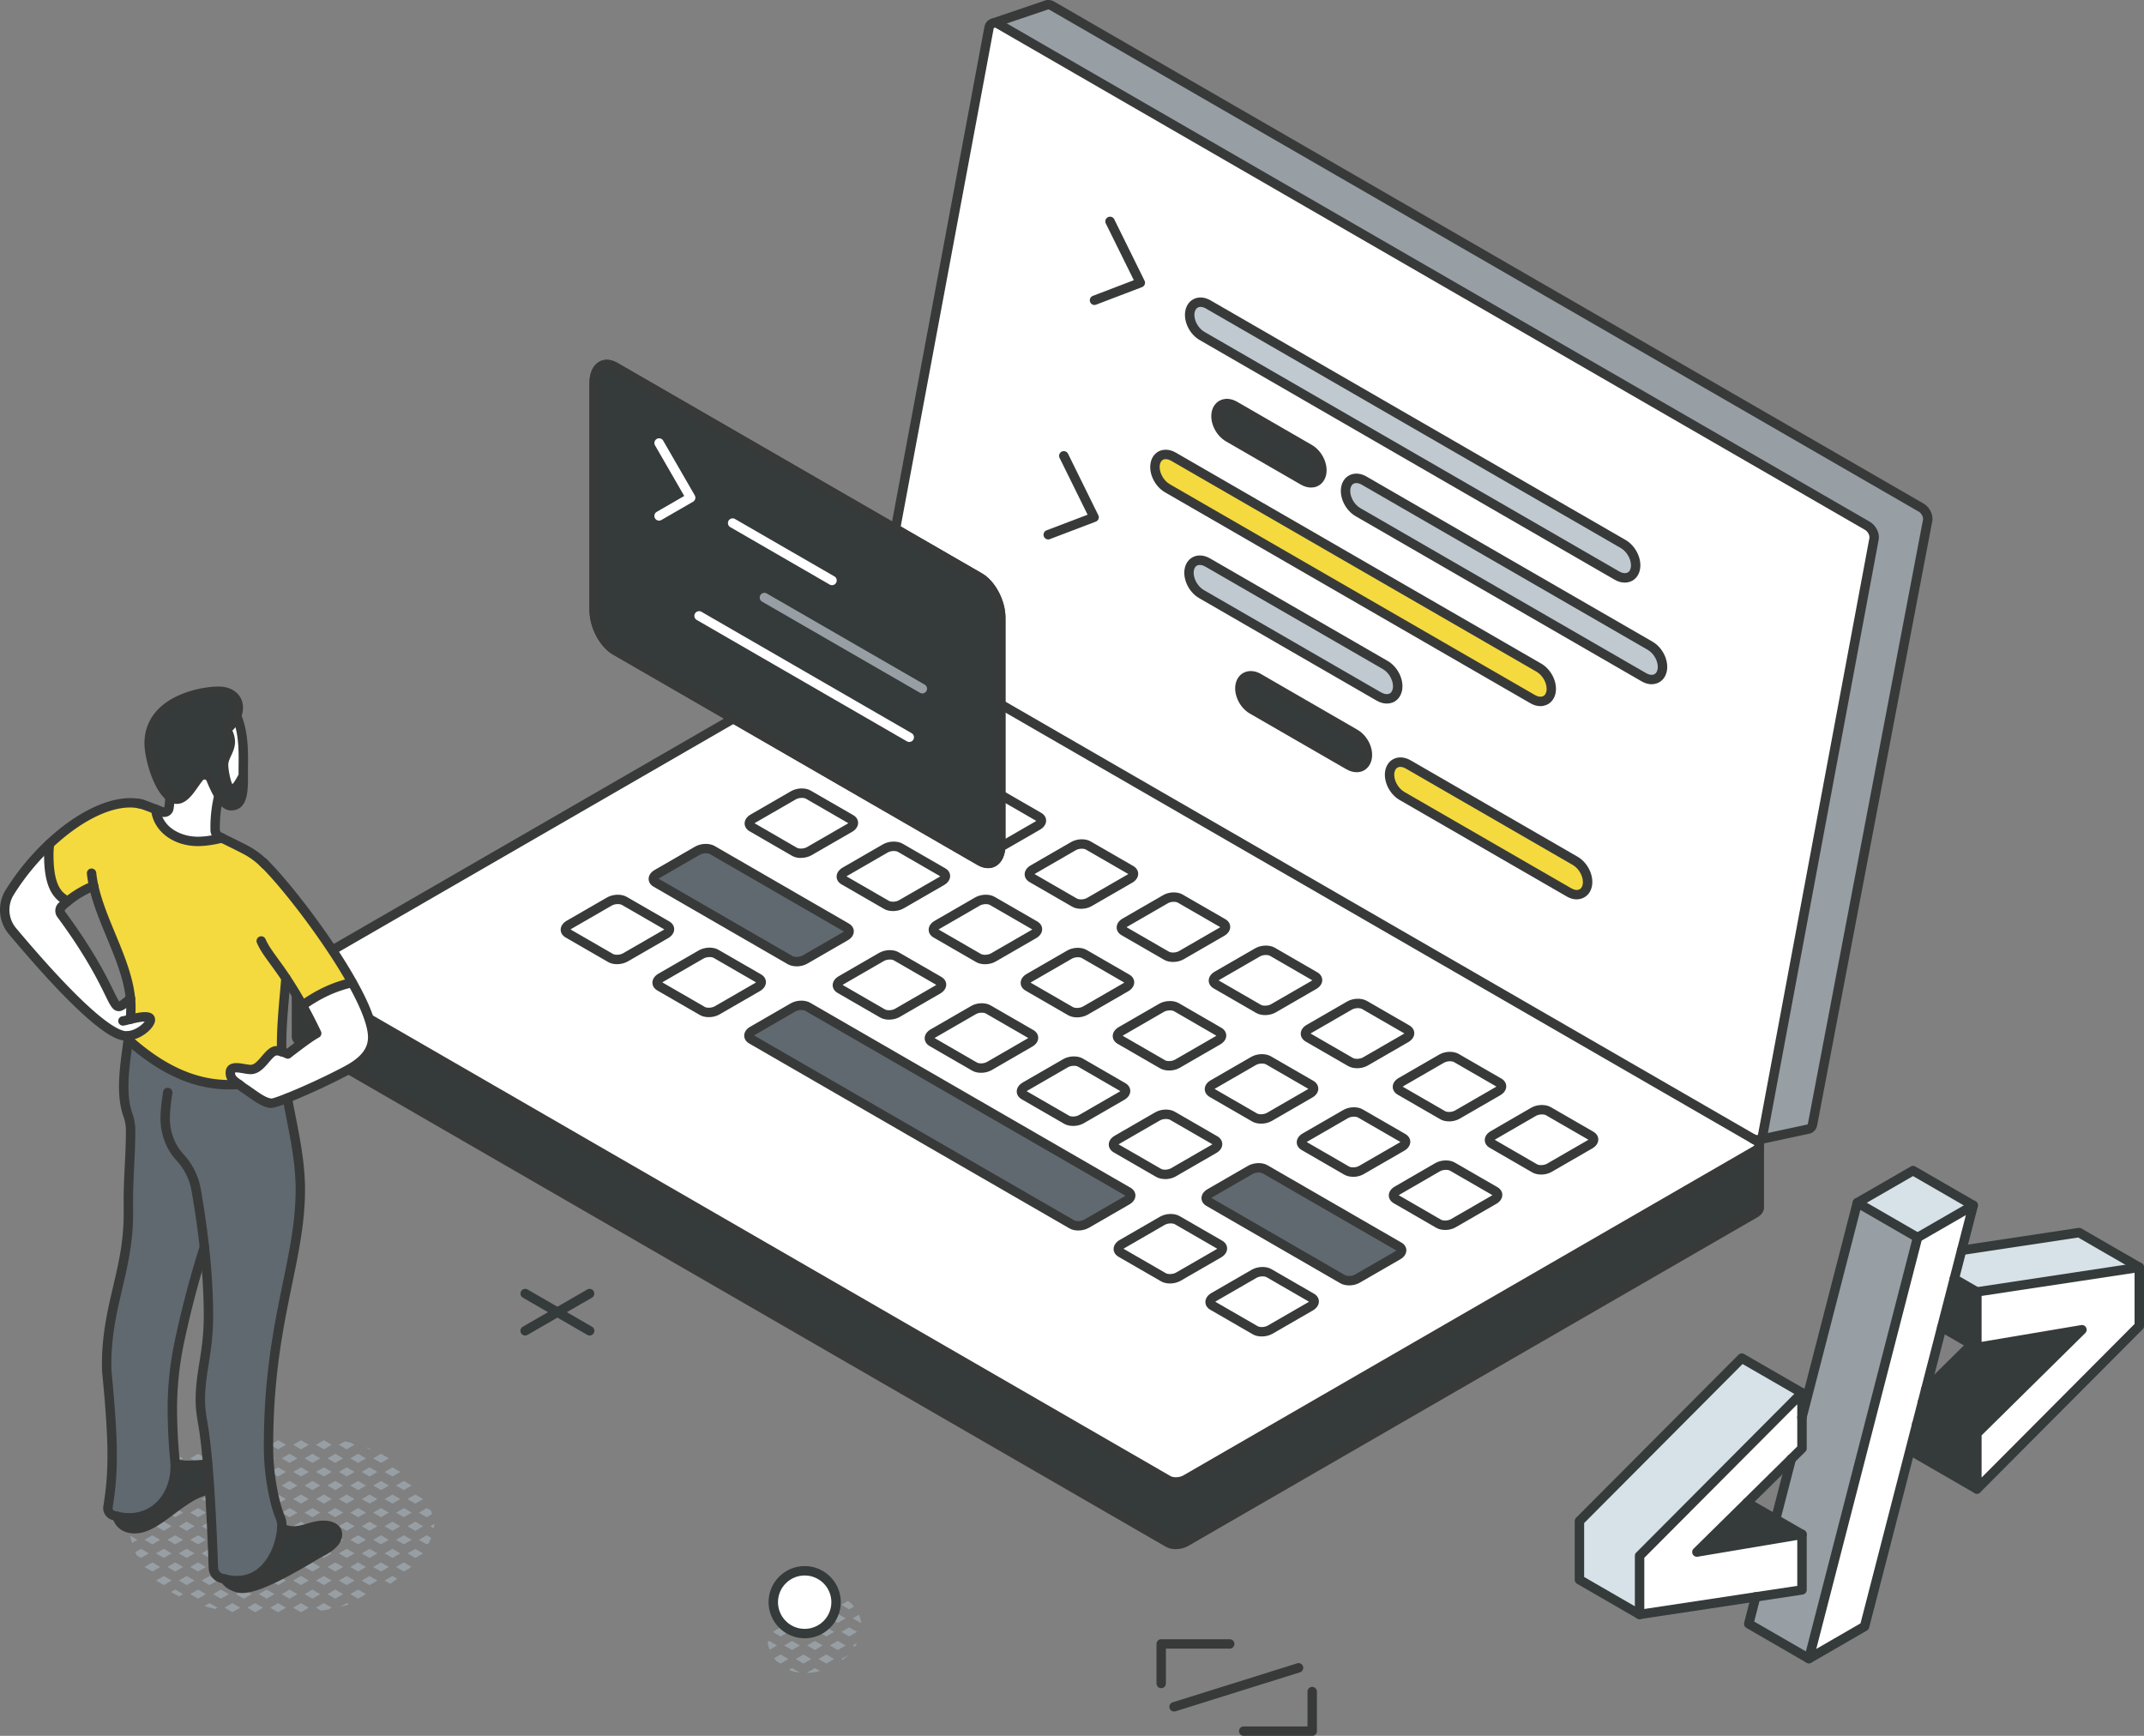 <svg xmlns="http://www.w3.org/2000/svg" id="Layer_2" viewBox="0 0 682.84 552.78"><rect x="0" y="0" width="682.84" height="552.78" fill="#808080" stroke="none"/><defs><style>.cls-1{fill:#979ea4}.cls-1,.cls-2,.cls-3,.cls-4,.cls-5,.cls-6,.cls-8,.cls-9{stroke-width:0}.cls-2{fill:#353a3a}.cls-3{fill:#c0c9d0}.cls-4{fill:#616970}.cls-5{fill:#383a3a}.cls-6{fill:#f4da3e}.cls-8{fill:#fff}.cls-9{fill:#d7e1e8}</style></defs><g id="Layer_1-2"><path d="M270.05 509.82c.74.49 1.4 1.08 1.96 1.76l-1.56.9-2.5-1.44 2.09-1.21Zm2.91 9.85-2.5-1.45-2.5 1.45 2.5 1.45 2.5-1.45Zm1.31-2.98c-.13-.87-.36-1.71-.68-2.5l-1.99 1.15 2.5 1.45.17-.1Zm-5.88 11.88c.6-.46 1.17-.96 1.7-1.48l-2.13 1.23.44.25Zm4.6-5.38-1.4.81.7.4c.25-.39.49-.8.7-1.21Zm-9.81-10.72 2.5-1.44-2.5-1.45-2.5 1.45 2.5 1.44Zm-2.51 7.2 2.5 1.45 2.5-1.45-2.5-1.45-2.5 1.45Zm8.65-4.32-2.5-1.45-2.5 1.45 2.5 1.45 2.5-1.45Zm-6.14 11.52-2.5 1.44 2.5 1.45 2.5-1.45-2.5-1.44Zm6.14-2.87-2.5-1.45-2.5 1.45 2.5 1.44 2.5-1.44Zm-11.25-13.16c-.66.47-1.31.98-1.95 1.5l2.27-1.31-.32-.19Zm.33 8.83-2.5-1.45-2.5 1.45 2.5 1.45 2.5-1.45Zm-1.37-4.32 2.5 1.45 2.5-1.45-2.5-1.45-2.5 1.45Zm1.37 12.97-2.5-1.44-2.5 1.44 2.5 1.45 2.5-1.45Zm3.64-4.32-2.5-1.45-2.5 1.45 2.5 1.44 2.5-1.44Zm-.91 8.12-1.59-.92-2.5 1.45.14.08c1.31-.06 2.64-.26 3.95-.61Zm-12.52-11 2.5-1.45-2.5-1.45-2.5 1.45 2.5 1.45Zm3.64-4.33 2.5-1.45-2.5-1.45-2.5 1.45 2.5 1.45Zm-5.7 11.27c.24.34.49.65.76.95l1.3.75 2.5-1.45-2.5-1.44-2.06 1.19Zm8.21-4.06-2.5-1.45-2.5 1.45 2.5 1.44 2.5-1.44Zm-3.51 7.78c1.1.45 2.28.74 3.5.87l-2.49-1.45-1 .58Zm-6.28-9.23-.46.27c.05.5.13 1 .27 1.54.1.35.23.67.35.99l2.34-1.35-2.5-1.45Zm-107.93-36.52 1.13.65c.07-.36.12-.72.16-1.08l-.06-.29-1.24.72Zm-7.28-17.3.22.13c-.05-.05-.1-.11-.16-.16l-.06.04Zm0 8.65 2.5 1.44 2.5-1.44-2.5-1.45-2.5 1.45Zm3.64-4.32.17.1s-.06-.09-.1-.14l-.07.04Zm1.37 12.97-2.5-1.45-2.5 1.45 2.5 1.45 2.5-1.45Zm2.84-3.87c-.1-.37-.19-.73-.3-1.09l-1.41-.81-2.5 1.45 2.5 1.45 1.71-.99Zm-7.85 12.51 2.5 1.45 2.26-1.3c.05-.07.09-.14.14-.2l-2.4-1.38-2.5 1.45Zm3.64-4.32 2.5 1.44.68-.39c.27-.56.51-1.12.73-1.69l-1.41-.81-2.5 1.45Zm-8.42-23.06-2.5 1.45 2.5 1.45 2.5-1.45-2.5-1.45Zm2.51 10.09-2.5-1.45-2.5 1.45 2.5 1.44 2.5-1.44Zm1.13-5.77-2.5 1.45 2.5 1.45 2.5-1.45-2.5-1.45Zm-1.13 14.42-2.5-1.45-2.5 1.45 2.5 1.45 2.5-1.45Zm3.64-4.33-2.5-1.45-2.5 1.45 2.5 1.45 2.5-1.45Zm-3.64 12.97-2.5-1.45-2.5 1.45 2.5 1.45 2.5-1.45Zm3.64-4.32-2.5-1.45-2.5 1.45 2.5 1.44 2.5-1.44Zm-8.65 12.97 1.81 1.04c.76-.51 1.51-1.05 2.24-1.6l-1.54-.89-2.5 1.44Zm3.64-4.32 2.5 1.45 1.95-1.13c.14-.13.28-.26.41-.4l-2.36-1.37-2.5 1.45Zm-8.13-37.63c-.5-.19-1.01-.37-1.52-.55l1.23.71.28-.16Zm2.21 7.36-2.5-1.45-2.5 1.45 2.5 1.45 2.5-1.45Zm1.14-5.77-2.5 1.45 2.5 1.44 2.5-1.44-2.5-1.45Zm-1.14 14.42-2.5-1.45-2.5 1.45 2.5 1.44 2.5-1.44Zm3.64-4.32-2.5-1.45-2.5 1.45 2.5 1.45 2.5-1.45Zm-3.64 12.97-2.5-1.45-2.5 1.45 2.5 1.45 2.5-1.45Zm3.64-4.33-2.5-1.45-2.5 1.45 2.5 1.45 2.5-1.45Zm-3.64 12.97-2.5-1.45-2.5 1.45 2.5 1.45 2.5-1.45Zm3.64-4.32-2.5-1.45-2.5 1.45 2.5 1.44 2.5-1.44Zm-6.14 11.53-2.5 1.44 2.5 1.45 2.5-1.45-2.5-1.44Zm6.14-2.88-2.5-1.45-2.5 1.45 2.5 1.45 2.5-1.45Zm-3.97 8.05c.5-.27.99-.55 1.49-.84h-.01l-1.47.84Zm-10.05-48.06-1.9 1.1 2.5 1.45 2.5-1.45-1.12-.65c-.66-.16-1.32-.31-1.98-.45Zm-1.9 9.74 2.5 1.45 2.5-1.45-2.5-1.45-2.5 1.45Zm3.64-4.32 2.5 1.44 2.5-1.44-2.5-1.45-2.5 1.45Zm1.36 12.97-2.5-1.45-2.5 1.45 2.5 1.44 2.5-1.44Zm3.64-4.32-2.5-1.45-2.5 1.45 2.5 1.45 2.5-1.45Zm-3.64 12.97-2.5-1.45-2.5 1.45 2.5 1.45 2.5-1.45Zm3.64-4.33-2.5-1.45-2.5 1.45 2.5 1.45 2.5-1.45Zm-3.64 12.97-2.5-1.45-2.5 1.45 2.5 1.45 2.5-1.45Zm3.64-4.32-2.5-1.45-2.5 1.45 2.5 1.44 2.5-1.44Zm-3.64 12.97-2.5-1.44-2.5 1.44 2.5 1.45 2.5-1.45Zm3.64-4.32-2.5-1.45-2.5 1.45 2.5 1.45 2.5-1.45Zm-8.26 12.74c.9-.23 1.84-.51 2.8-.83l-.68-.39-2.12 1.22Zm3.26-4.1 2.5 1.45 2.5-1.45-2.5-1.45-2.5 1.45Zm-5.92-47.55-2.5-1.45-2.5 1.45 2.5 1.45 2.5-1.45Zm0 8.64-2.5-1.45-2.5 1.45 2.5 1.45 2.5-1.45Zm-1.36-4.32 2.5 1.44 2.5-1.44-2.5-1.45-2.5 1.45Zm1.36 12.97-2.5-1.45-2.5 1.45 2.5 1.44 2.5-1.44Zm3.64-4.32-2.5-1.45-2.5 1.45 2.5 1.45 2.5-1.45Zm-3.64 12.97-2.5-1.45-2.5 1.45 2.5 1.45 2.5-1.45Zm3.64-4.33-2.5-1.45-2.5 1.45 2.5 1.45 2.5-1.45Zm-3.64 12.97-2.5-1.45-2.5 1.45 2.5 1.45 2.5-1.45Zm3.64-4.32-2.5-1.45-2.5 1.45 2.5 1.44 2.5-1.44Zm-3.64 12.97-2.5-1.44-2.5 1.44 2.5 1.45 2.5-1.45Zm3.64-4.32-2.5-1.45-2.5 1.45 2.5 1.45 2.5-1.45Zm-8.65 12.97 1.65.95c.83-.13 1.64-.27 2.43-.42l.93-.54-2.5-1.45-2.5 1.45Zm6.15-5.77-2.5 1.45 2.5 1.45 2.5-1.45-2.5-1.45Zm-8.42-46.11-2.5-1.45-2.5 1.45 2.5 1.45 2.5-1.45Zm0 8.64-2.5-1.45-2.5 1.45 2.5 1.45 2.5-1.45Zm3.64-4.32-2.5-1.45-2.5 1.45 2.5 1.44 2.5-1.44Zm-3.64 12.97-2.5-1.45-2.5 1.45 2.5 1.44 2.5-1.44Zm3.64-4.32-2.5-1.45-2.5 1.45 2.5 1.45 2.5-1.45Zm-3.64 12.97-2.5-1.45-2.5 1.45 2.5 1.45 2.5-1.45Zm3.64-4.33-2.5-1.45-2.5 1.45 2.5 1.45 2.5-1.45Zm-3.64 12.97-2.5-1.45-2.5 1.45 2.5 1.45 2.5-1.45Zm3.64-4.32-2.5-1.45-2.5 1.45 2.5 1.44 2.5-1.44Zm-3.64 12.97-2.5-1.44-2.5 1.44 2.5 1.45 2.5-1.45ZM102 499l-2.5-1.45L97 499l2.5 1.45L102 499Zm-8.65 12.97 2.5 1.44 2.5-1.44-2.5-1.45-2.5 1.45Zm6.15-5.77-2.5 1.45 2.5 1.45 2.5-1.45-2.5-1.45Zm-8.42-46.11-2.5-1.45-2.5 1.45 2.5 1.45 2.5-1.45Zm0 8.64-2.5-1.45-2.5 1.45 2.5 1.45 2.5-1.45Zm3.64-4.32-2.5-1.45-2.5 1.45 2.5 1.44 2.5-1.44Zm-3.64 12.97-2.5-1.45-2.5 1.45 2.5 1.44 2.5-1.44Zm3.64-4.32-2.5-1.45-2.5 1.45 2.5 1.45 2.5-1.45Zm-3.64 12.97-2.5-1.45-2.5 1.45 2.5 1.45 2.5-1.45Zm3.64-4.33-2.5-1.45-2.5 1.45 2.5 1.45 2.5-1.45Zm-3.64 12.97-2.5-1.45-2.5 1.45 2.5 1.45 2.5-1.45Zm3.64-4.32-2.5-1.45-2.5 1.45 2.5 1.44 2.5-1.44Zm-3.64 12.97-2.5-1.44-2.5 1.44 2.5 1.45 2.5-1.45Zm3.64-4.32-2.5-1.45-2.5 1.45 2.5 1.45 2.5-1.45Zm-8.65 12.97 2.5 1.44 2.5-1.44-2.5-1.45-2.5 1.45Zm6.15-5.77-2.5 1.45 2.5 1.45 2.5-1.45-2.5-1.45Zm-8.42-46.11-2.41-1.39c-.09.01-.18.03-.26.04l-2.34 1.35 2.5 1.45 2.5-1.45Zm0 8.64-2.5-1.45-2.5 1.45 2.5 1.45 2.5-1.45Zm3.64-4.32-2.5-1.45-2.5 1.45 2.5 1.44 2.5-1.44Zm-3.64 12.97-2.5-1.45-2.5 1.45 2.5 1.44 2.5-1.44Zm3.64-4.32-2.5-1.45-2.5 1.45 2.5 1.45 2.5-1.45Zm-3.64 12.97-2.5-1.45-2.5 1.45 2.5 1.45 2.5-1.45Zm3.64-4.33-2.5-1.45-2.5 1.45 2.5 1.45 2.5-1.45Zm-3.64 12.97-2.5-1.45-2.5 1.45 2.5 1.45 2.5-1.45Zm3.64-4.32-2.5-1.45-2.5 1.45 2.5 1.44 2.5-1.44Zm-3.64 12.97-2.5-1.44-2.5 1.44 2.5 1.45 2.5-1.45Zm3.64-4.32-2.5-1.45-2.5 1.45 2.5 1.45 2.5-1.45Zm-8.65 12.97 2.5 1.44 2.5-1.44-2.5-1.45-2.5 1.45Zm6.14-5.77-2.5 1.45 2.5 1.45 2.5-1.45-2.5-1.45Zm-8.42-46.11-.56-.32c-.65.15-1.29.3-1.91.47-.67.03-1.36.08-2.04.14l2.01 1.16 2.5-1.45Zm0 8.64-2.5-1.45-2.5 1.45 2.5 1.45 2.5-1.45Zm3.65-4.32-2.5-1.45-2.5 1.45 2.5 1.44 2.5-1.44Zm-3.65 12.97-2.5-1.45-2.5 1.45 2.5 1.44 2.5-1.44Zm3.65-4.32-2.5-1.45-2.5 1.45 2.5 1.45 2.5-1.45Zm-3.65 12.97-2.5-1.45-2.5 1.45 2.5 1.45 2.5-1.45Zm3.65-4.33-2.5-1.45-2.5 1.45 2.5 1.45 2.5-1.45Zm-3.65 12.97-2.5-1.45-2.5 1.45 2.5 1.45 2.5-1.45Zm3.65-4.32-2.5-1.45-2.5 1.45 2.5 1.44 2.5-1.44Zm-3.65 12.97-2.5-1.44-2.5 1.44 2.5 1.45 2.5-1.45Zm3.65-4.32-2.5-1.45-2.5 1.45 2.5 1.45 2.5-1.45Zm-8.65 12.97 2.34 1.35c.09.01.17.03.25.04l2.41-1.39-2.5-1.45-2.5 1.45Zm6.14-5.77-2.5 1.45 2.5 1.45 2.5-1.45-2.5-1.45Zm-10.92-44.67 1.05-.61c-.52.09-1.05.19-1.58.3l.53.3Zm2.5 7.2-2.5-1.45-2.5 1.45 2.5 1.45 2.5-1.45Zm3.64-4.32-2.5-1.45-2.5 1.45 2.5 1.44 2.5-1.44Zm-3.64 12.97-2.5-1.45-2.5 1.45 2.5 1.44 2.5-1.44Zm3.64-4.32-2.5-1.45-2.5 1.45 2.5 1.45 2.5-1.45Zm-3.64 12.97-2.5-1.45-2.5 1.45 2.5 1.45 2.5-1.45Zm3.64-4.33-2.5-1.45-2.5 1.45 2.5 1.45 2.5-1.45Zm-3.64 12.97-2.5-1.45-2.5 1.45 2.5 1.45 2.5-1.45Zm3.64-4.32-2.5-1.45-2.5 1.45 2.5 1.44 2.5-1.44Zm-3.64 12.97-2.5-1.44-2.5 1.44 2.5 1.45 2.5-1.45Zm3.64-4.32-2.5-1.45-2.5 1.45 2.5 1.45 2.5-1.45Zm-7.78 12.47c1.14.33 2.3.62 3.48.88l.67-.39-2.5-1.45-1.65.95Zm5.28-5.27-2.5 1.45 2.5 1.45 2.5-1.45-2.5-1.45Zm-8.42-37.47-2.5-1.45-2.5 1.45 2.5 1.45 2.5-1.45Zm3.64-4.32-2.5-1.45-2.5 1.45 2.5 1.44 2.5-1.44Zm-3.64 12.97-2.5-1.45-2.5 1.45 2.5 1.44 2.5-1.44Zm3.64-4.32-2.5-1.45-2.5 1.45 2.5 1.45 2.5-1.45Zm-3.64 12.97-2.5-1.45-2.5 1.45 2.5 1.45 2.5-1.45Zm3.64-4.33-2.5-1.45-2.5 1.45 2.5 1.45 2.5-1.45Zm-3.64 12.97-2.5-1.45-2.5 1.45 2.5 1.45 2.5-1.45Zm3.64-4.32-2.5-1.45-2.5 1.45 2.5 1.44 2.5-1.44Zm-6.14 11.53-2.5 1.44 2.5 1.45 2.5-1.45-2.5-1.44Zm6.14-2.88-2.5-1.45-2.5 1.45 2.5 1.45 2.5-1.45Zm-2.5 7.2-2.5 1.45 2.5 1.45 2.5-1.45-2.5-1.45Zm-10.92-36.02 2.5-1.45-2.5-1.45-2.5 1.45 2.5 1.45Zm6.14-5.77-.82-.48c-.94.4-1.86.83-2.76 1.3l1.08.62 2.5-1.44Zm-6.14 14.42 2.5-1.44-2.5-1.45-2.5 1.45 2.5 1.44Zm3.64-4.33 2.5-1.45-2.5-1.45-2.5 1.45 2.5 1.45Zm-1.14 11.53-2.5-1.45-2.5 1.45 2.5 1.45 2.5-1.45Zm3.64-4.33-2.5-1.45-2.5 1.45 2.5 1.45 2.5-1.45Zm-3.64 12.97-2.5-1.45-2.5 1.45 2.5 1.45 2.5-1.45Zm3.64-4.32-2.5-1.45-2.5 1.45 2.5 1.44 2.5-1.44Zm-6.14 11.53-2.5 1.44 2.5 1.45 2.5-1.45-2.5-1.44Zm6.14-2.88-2.5-1.45-2.5 1.45 2.5 1.45 2.5-1.45Zm-3.83 7.96c.83.5 1.68.97 2.56 1.41l1.27-.73-2.5-1.45-1.32.76Zm-7.09-29.58-2.5-1.45-2.22 1.28c-.04.09-.08.17-.11.26l2.34 1.35 2.5-1.44Zm1.14-2.88 2.5-1.45-2.5-1.45-2.5 1.45 2.5 1.45Zm-3.64 12.97 2.5-1.45-2.5-1.45-2.5 1.45 2.5 1.45Zm3.64-4.32 2.5-1.45-2.5-1.45-2.5 1.45 2.5 1.45Zm-3.64 10.08-1.81 1.05c.16.38.35.74.52 1.1l1.29.74 2.5-1.45-2.5-1.45Zm6.14-2.88-2.5-1.45-2.5 1.45 2.5 1.44 2.5-1.44Zm-2.5 7.2-2.5 1.45 2.5 1.45 2.5-1.45-2.5-1.45Zm-6.95-17.1c-.2.85-.34 1.73-.43 2.64l.1.06 2.5-1.45-2.17-1.25Zm-.1 8.59c.16.79.35 1.55.57 2.3l1.7-.98-2.27-1.31Z" style="fill:#979fa4;stroke-width:0"/><path d="M611.84 161.64c1.44.83 2.36 2.69 2.08 4.17l-36.63 192.21c-.15.86-.69 1.42-1.4 1.55L560 362.98v-.02c.71-.12 1.25-.66 1.4-1.52l35.45-189.83c.27-1.49-.66-3.34-2.08-4.17L318.06 7.68c-.59-.34-1.17-.44-1.66-.35l17.08-5.79c.49-.1 1.08.02 1.66.35l276.71 159.75Z" class="cls-1"/><path d="M594.77 167.45c1.42.83 2.35 2.69 2.08 4.17L561.4 361.45c-.15.86-.69 1.4-1.4 1.52-.47.12-1.05.02-1.62-.3-.02 0-.03 0-.05-.02L281.62 202.89c-1.42-.83-2.35-2.69-2.06-4.17L314.98 8.88c.15-.88.71-1.43 1.42-1.55.49-.09 1.06.02 1.66.35l276.71 159.76Zm-65.38 46.01c.56-2.77-1.18-6.28-3.85-7.82l-91.07-52.58c-1.35-.78-2.67-.91-3.72-.51s-1.84 1.33-2.11 2.72c-.56 2.79 1.17 6.27 3.85 7.82l91.07 52.58c1.33.78 2.65.91 3.72.51 1.05-.39 1.84-1.35 2.11-2.72Zm-8.55-32.38c.54-2.77-1.18-6.27-3.85-7.82L384.82 96.97c-1.33-.78-2.65-.91-3.72-.51-1.05.41-1.84 1.35-2.11 2.74-.56 2.75 1.17 6.27 3.85 7.8l132.15 76.31c1.33.78 2.65.9 3.72.51 1.06-.41 1.86-1.35 2.13-2.74Zm-15.3 100.87c.54-2.77-1.18-6.27-3.85-7.8l-53.19-30.71c-1.33-.78-2.67-.91-3.72-.51-1.06.41-1.84 1.33-2.13 2.72-.54 2.79 1.18 6.28 3.85 7.82l53.2 30.71c1.33.78 2.65.91 3.7.51 1.06-.41 1.86-1.33 2.13-2.74Zm-11.57-61.52c.54-2.79-1.18-6.28-3.85-7.82l-116.36-67.17c-1.33-.78-2.65-.91-3.72-.52-1.05.42-1.84 1.35-2.11 2.75-.54 2.75 1.17 6.25 3.85 7.8l116.36 67.17c1.33.78 2.65.9 3.7.51 1.06-.41 1.86-1.33 2.13-2.72Zm-48.92-.83c.54-2.77-1.18-6.27-3.85-7.82l-56.6-32.67c-1.33-.76-2.65-.9-3.7-.51-1.06.41-1.86 1.35-2.13 2.74-.54 2.77 1.18 6.27 3.85 7.82l56.58 32.67c1.33.76 2.65.9 3.72.51 1.06-.41 1.84-1.35 2.13-2.74Zm-9.66 21.86c.56-2.77-1.18-6.27-3.85-7.8l-30.72-17.75c-1.33-.78-2.65-.9-3.72-.51-1.06.41-1.84 1.33-2.13 2.72-.54 2.79 1.18 6.28 3.85 7.82l30.74 17.73c1.33.78 2.65.91 3.72.52 1.05-.41 1.84-1.35 2.11-2.74Zm-14.49-90.65c.54-2.77-1.18-6.27-3.85-7.82l-23.83-13.77c-1.33-.76-2.65-.9-3.72-.49s-1.86 1.33-2.13 2.72c-.54 2.79 1.18 6.28 3.85 7.82l23.85 13.77c1.33.76 2.65.9 3.7.51 1.06-.41 1.86-1.35 2.13-2.74Z" class="cls-8"/><path d="M560.31 364.62v19.93c0 .62-.46 1.28-1.37 1.81L377.62 491.05c-1.64.95-4.12 1.05-5.54.24L95.38 331.52c-.64-.37-.96-.88-.96-1.4v-19.91c0 .52.32 1.01.96 1.38l276.71 159.76c1.42.81 3.9.71 5.54-.24l181.32-104.69c.91-.52 1.37-1.18 1.37-1.81Z" class="cls-2"/><path d="M559.35 363.24c.64.37.96.86.96 1.38 0 .62-.46 1.28-1.37 1.81L377.62 471.12c-1.64.95-4.12 1.05-5.54.24L95.38 311.59c-.64-.37-.96-.86-.96-1.38 0-.62.46-1.3 1.37-1.82L277.11 203.7c1.62-.95 4.09-1.05 5.51-.24l275.72 159.19s.03.02.05.02l.98.57Zm-52.97 1.16c1.4-.81 1.55-2.03.34-2.72l-13.58-7.84c-1.2-.69-3.31-.61-4.7.19l-12.9 7.47c-1.4.79-1.55 2.01-.34 2.7l13.58 7.85c1.2.69 3.31.61 4.7-.2l12.9-7.45Zm-29.3-16.92c1.4-.81 1.54-2.03.34-2.72l-13.58-7.84c-1.2-.69-3.31-.61-4.7.2l-12.9 7.45c-1.4.79-1.55 2.01-.34 2.72l13.58 7.84c1.2.69 3.31.61 4.7-.2l12.9-7.45Zm-1.27 34.57c1.4-.81 1.55-2.03.34-2.72l-13.58-7.84c-1.2-.69-3.31-.61-4.7.19l-12.9 7.47c-1.4.79-1.54 2.01-.34 2.7l13.58 7.85c1.2.69 3.31.61 4.7-.2l12.9-7.45Zm-28.04-51.49c1.39-.79 1.54-2.01.34-2.72L434.53 320c-1.22-.69-3.31-.61-4.71.2l-12.9 7.45c-1.39.79-1.54 2.01-.34 2.72l13.58 7.84c1.22.69 3.31.61 4.71-.2l12.9-7.45Zm-1.26 34.57c1.4-.81 1.55-2.03.34-2.72l-13.58-7.84c-1.2-.69-3.31-.61-4.7.2l-12.9 7.45c-1.4.79-1.55 2.01-.34 2.7l13.58 7.85c1.2.69 3.31.61 4.7-.2l12.9-7.45Zm-1.27 34.58c1.4-.81 1.55-2.03.34-2.72l-42.66-24.63c-1.2-.71-3.31-.61-4.7.19l-12.9 7.45c-1.4.81-1.55 2.03-.34 2.72l42.66 24.64c1.2.69 3.31.61 4.7-.2l12.9-7.45Zm-26.77-86.08c1.39-.79 1.54-2.01.34-2.7l-13.58-7.85c-1.22-.69-3.31-.61-4.71.2l-12.9 7.45c-1.39.81-1.54 2.03-.34 2.72l13.58 7.84c1.2.69 3.31.61 4.71-.2l12.9-7.45Zm-1.07 102.36c1.39-.81 1.54-2.03.34-2.72l-13.58-7.84c-1.22-.71-3.31-.61-4.71.19l-12.9 7.45c-1.39.81-1.54 2.03-.34 2.72l13.58 7.84c1.22.69 3.31.61 4.71-.19l12.9-7.45Zm-.2-67.78c1.39-.79 1.54-2.01.34-2.72l-13.58-7.84c-1.22-.69-3.31-.61-4.71.2l-12.9 7.45c-1.38.79-1.54 2.01-.34 2.72l13.58 7.84c1.22.69 3.31.61 4.71-.2l12.9-7.45Zm-28.05-51.48c1.4-.81 1.55-2.03.34-2.72l-13.58-7.84c-1.2-.71-3.31-.62-4.7.19l-12.9 7.45c-1.4.81-1.55 2.03-.34 2.72l13.58 7.84c1.2.69 3.31.61 4.7-.19l12.9-7.45Zm-.97 102.38c1.38-.81 1.54-2.03.34-2.72l-13.58-7.84c-1.22-.71-3.33-.61-4.71.19l-12.9 7.45c-1.38.81-1.54 2.03-.34 2.72l13.58 7.84c1.2.69 3.31.61 4.71-.19l12.9-7.45Zm-.28-67.83c1.39-.79 1.54-2.01.34-2.7l-13.58-7.85c-1.22-.69-3.31-.61-4.71.2l-12.9 7.45c-1.39.81-1.54 2.03-.34 2.72l13.58 7.84c1.22.69 3.31.61 4.71-.2l12.9-7.45Zm-1.27 34.58c1.39-.79 1.54-2.01.34-2.72l-13.58-7.84c-1.2-.69-3.31-.61-4.71.2l-12.9 7.45c-1.38.79-1.54 2.01-.34 2.72l13.58 7.84c1.22.69 3.31.61 4.71-.2l12.9-7.45Zm-26.79-86.06c1.4-.81 1.54-2.03.34-2.72l-13.58-7.84c-1.2-.71-3.31-.61-4.7.19l-12.9 7.45c-1.4.81-1.55 2.03-.34 2.72l13.58 7.84c1.2.69 3.31.61 4.7-.19l12.9-7.45Zm-.89 102.44c1.4-.81 1.55-2.03.34-2.72l-102.02-58.9c-1.2-.71-3.31-.61-4.7.19l-12.9 7.45c-1.4.81-1.55 2.03-.34 2.72l102.02 58.9c1.2.71 3.31.61 4.7-.19l12.9-7.45Zm-.37-67.86c1.4-.81 1.55-2.03.34-2.72l-13.58-7.84c-1.2-.71-3.31-.62-4.7.19l-12.9 7.45c-1.4.81-1.55 2.03-.34 2.72l13.58 7.84c1.2.69 3.31.61 4.7-.19l12.9-7.45Zm-1.25 34.55c1.39-.79 1.54-2.01.34-2.7l-13.58-7.85c-1.22-.69-3.31-.61-4.71.2l-12.9 7.45c-1.39.81-1.54 2.03-.34 2.72l13.58 7.84c1.22.69 3.31.61 4.71-.2l12.9-7.45Zm-26.79-86.05c1.39-.81 1.54-2.03.34-2.72l-13.58-7.84c-1.22-.69-3.31-.61-4.71.19l-12.9 7.45c-1.39.81-1.54 2.03-.34 2.72l13.58 7.84c1.22.71 3.31.61 4.71-.19l12.9-7.45Zm-1.27 34.57c1.4-.81 1.54-2.03.34-2.72l-13.58-7.84c-1.2-.71-3.31-.61-4.7.19l-12.9 7.45c-1.4.81-1.55 2.03-.34 2.72l13.58 7.84c1.2.69 3.31.61 4.7-.19l12.9-7.45ZM328 332.01c1.4-.79 1.55-2.01.34-2.7l-13.58-7.84c-1.2-.71-3.31-.62-4.7.19l-12.9 7.45c-1.4.81-1.54 2.03-.34 2.72l13.58 7.84c1.2.69 3.31.61 4.7-.19l12.9-7.47Zm-26.77-86.06c1.39-.81 1.54-2.03.34-2.72l-13.58-7.84c-1.22-.69-3.31-.61-4.71.2l-12.9 7.45c-1.39.79-1.54 2.01-.34 2.7l13.58 7.85c1.2.69 3.31.61 4.71-.2l12.9-7.45Zm-1.26 34.58c1.38-.81 1.54-2.03.34-2.72l-13.58-7.84c-1.22-.69-3.31-.61-4.71.19l-12.9 7.45c-1.39.81-1.54 2.03-.34 2.72l13.58 7.84c1.22.71 3.31.61 4.71-.19l12.9-7.45Zm-1.27 34.57c1.4-.81 1.55-2.03.34-2.72l-13.58-7.84c-1.2-.71-3.31-.61-4.7.19l-12.9 7.45c-1.4.81-1.55 2.03-.34 2.72l13.58 7.84c1.2.69 3.31.61 4.7-.19l12.9-7.45Zm-28.04-51.5c1.39-.81 1.54-2.03.34-2.72l-13.58-7.84c-1.22-.69-3.31-.61-4.71.2l-12.9 7.45c-1.38.79-1.54 2.01-.34 2.7l13.58 7.85c1.2.69 3.31.61 4.71-.2l12.9-7.45Zm-1.37 34.51c1.39-.79 1.54-2.01.34-2.7l-42.78-24.71c-1.22-.69-3.31-.61-4.71.2l-12.9 7.45c-1.39.79-1.54 2.01-.34 2.7l42.78 24.71c1.22.69 3.31.61 4.71-.2l12.9-7.45Zm-28 16.2c1.39-.81 1.54-2.03.34-2.72l-13.58-7.84c-1.2-.71-3.31-.61-4.71.19l-12.9 7.45c-1.38.81-1.54 2.03-.34 2.72l13.58 7.84c1.22.69 3.33.61 4.71-.19l12.9-7.45Zm-29.22-16.88c1.39-.81 1.54-2.03.34-2.72l-13.58-7.84c-1.22-.69-3.31-.61-4.71.19l-12.9 7.45c-1.39.81-1.54 2.03-.34 2.72l13.58 7.84c1.22.71 3.31.61 4.71-.19l12.9-7.45Z" class="cls-8"/><path d="M525.54 205.64c2.67 1.54 4.41 5.05 3.85 7.82-.27 1.37-1.06 2.33-2.11 2.72-1.06.41-2.38.27-3.72-.51l-91.07-52.58c-2.69-1.55-4.41-5.03-3.85-7.82.27-1.39 1.06-2.31 2.11-2.72s2.36-.27 3.72.51l91.07 52.58Zm-8.55-32.38c2.67 1.55 4.39 5.05 3.85 7.82-.27 1.38-1.06 2.33-2.13 2.74-1.06.39-2.38.27-3.72-.51L382.84 107c-2.69-1.54-4.41-5.05-3.85-7.8.27-1.39 1.06-2.33 2.11-2.74 1.06-.41 2.38-.27 3.72.51l132.17 76.29Z" class="cls-3"/><path d="M506.72 361.69c1.22.69 1.06 1.91-.34 2.72l-12.9 7.45c-1.39.81-3.5.9-4.7.2l-13.58-7.85c-1.22-.69-1.06-1.91.34-2.7l12.9-7.47c1.39-.79 3.5-.88 4.7-.19l13.58 7.84Z" class="cls-8"/><path d="M501.69 274.14c2.67 1.54 4.39 5.03 3.85 7.8-.27 1.4-1.06 2.33-2.13 2.74-1.05.41-2.36.27-3.7-.51l-53.2-30.71c-2.67-1.54-4.39-5.03-3.85-7.82.29-1.39 1.06-2.31 2.13-2.72 1.05-.41 2.38-.27 3.72.51l53.19 30.71Zm-11.57-61.53c2.67 1.54 4.39 5.03 3.85 7.82-.27 1.39-1.06 2.31-2.13 2.72-1.05.39-2.36.27-3.7-.51l-116.36-67.17c-2.69-1.55-4.39-5.05-3.85-7.8.27-1.4 1.06-2.33 2.11-2.75 1.06-.39 2.38-.25 3.72.52l116.36 67.17Z" class="cls-6"/><path d="M477.41 344.76c1.2.69 1.06 1.91-.34 2.72l-12.9 7.45c-1.39.81-3.5.9-4.7.2l-13.58-7.84c-1.22-.71-1.06-1.93.34-2.72l12.9-7.45c1.39-.81 3.5-.9 4.7-.2l13.58 7.84Zm-1.26 34.58c1.22.69 1.06 1.91-.34 2.72l-12.9 7.45c-1.39.81-3.5.9-4.7.2l-13.58-7.85c-1.2-.69-1.06-1.91.34-2.7l12.9-7.47c1.39-.79 3.5-.88 4.7-.19l13.58 7.84Zm-28.04-51.5c1.2.71 1.05 1.93-.34 2.72l-12.9 7.45c-1.4.81-3.5.9-4.71.2l-13.58-7.84c-1.2-.71-1.05-1.93.34-2.72l12.9-7.45c1.4-.81 3.5-.9 4.71-.2l13.58 7.84Zm-1.27 34.57c1.22.69 1.06 1.91-.34 2.72l-12.9 7.45c-1.39.81-3.5.9-4.7.2l-13.58-7.85c-1.22-.69-1.06-1.91.34-2.7l12.9-7.45c1.38-.81 3.5-.9 4.7-.2l13.58 7.84Z" class="cls-8"/><path d="M445.58 396.99c1.22.69 1.06 1.91-.34 2.72l-12.9 7.45c-1.39.81-3.5.9-4.7.2l-42.66-24.64c-1.22-.69-1.06-1.91.34-2.72l12.9-7.45c1.39-.79 3.5-.9 4.7-.19l42.66 24.63Z" class="cls-4"/><path d="M441.2 211.78c2.67 1.55 4.39 5.05 3.85 7.82-.29 1.38-1.06 2.33-2.13 2.74-1.06.39-2.38.25-3.72-.51l-56.58-32.67c-2.67-1.55-4.39-5.05-3.85-7.82.27-1.39 1.06-2.33 2.13-2.74 1.05-.39 2.36-.25 3.7.51l56.6 32.67Z" class="cls-3"/><path d="M431.54 233.66c2.67 1.54 4.41 5.03 3.85 7.8-.27 1.38-1.06 2.33-2.11 2.74-1.06.39-2.38.25-3.72-.52l-30.74-17.73c-2.67-1.54-4.39-5.03-3.85-7.82.29-1.39 1.06-2.31 2.13-2.72 1.06-.39 2.38-.27 3.72.51l30.72 17.75Zm-14.49-90.67c2.67 1.55 4.39 5.05 3.85 7.82-.27 1.39-1.06 2.33-2.13 2.74-1.05.39-2.36.25-3.7-.51l-23.85-13.77c-2.67-1.54-4.39-5.03-3.85-7.82.27-1.39 1.06-2.31 2.13-2.72s2.38-.27 3.72.49l23.83 13.77Z" class="cls-2"/><path d="M418.81 310.93c1.2.69 1.05 1.91-.34 2.7l-12.9 7.45c-1.4.81-3.51.9-4.71.2l-13.58-7.84c-1.2-.69-1.05-1.91.34-2.72l12.9-7.45c1.4-.81 3.5-.9 4.71-.2l13.58 7.85Zm-1.07 102.34c1.2.69 1.05 1.91-.34 2.72l-12.9 7.45c-1.4.79-3.5.88-4.71.19l-13.58-7.84c-1.2-.69-1.05-1.91.34-2.72l12.9-7.45c1.4-.79 3.5-.9 4.71-.19l13.58 7.84Zm-.2-67.78c1.2.71 1.05 1.93-.34 2.72l-12.9 7.45c-1.4.81-3.5.9-4.71.2l-13.58-7.84c-1.2-.71-1.05-1.93.34-2.72l12.9-7.45c1.4-.81 3.5-.9 4.71-.2l13.58 7.84Zm-28.06-51.48c1.22.69 1.06 1.91-.34 2.72l-12.9 7.45c-1.39.79-3.5.88-4.7.19l-13.58-7.84c-1.22-.69-1.06-1.91.34-2.72l12.9-7.45c1.39-.81 3.5-.9 4.7-.19l13.58 7.84Zm-.96 102.38c1.2.69 1.05 1.91-.34 2.72l-12.9 7.45c-1.4.79-3.51.88-4.71.19l-13.58-7.84c-1.2-.69-1.05-1.91.34-2.72l12.9-7.45c1.39-.79 3.5-.9 4.71-.19l13.58 7.84Zm-.29-67.81c1.2.69 1.05 1.91-.34 2.7l-12.9 7.45c-1.4.81-3.5.9-4.71.2l-13.58-7.84c-1.2-.69-1.05-1.91.34-2.72l12.9-7.45c1.4-.81 3.5-.9 4.71-.2l13.58 7.85Zm-1.26 34.56c1.2.71 1.05 1.93-.34 2.72l-12.9 7.45c-1.4.81-3.5.9-4.71.2l-13.58-7.84c-1.2-.71-1.05-1.93.34-2.72l12.9-7.45c1.4-.81 3.51-.9 4.71-.2l13.58 7.84Zm-26.79-86.06c1.2.69 1.06 1.91-.34 2.72l-12.9 7.45c-1.39.79-3.5.88-4.7.19l-13.58-7.84c-1.22-.69-1.06-1.91.34-2.72l12.9-7.45c1.39-.79 3.5-.9 4.7-.19l13.58 7.84Z" class="cls-8"/><path d="M359.28 379.52c1.22.69 1.06 1.91-.34 2.72l-12.9 7.45c-1.39.79-3.5.9-4.7.19l-102.02-58.9c-1.22-.69-1.06-1.91.34-2.72l12.9-7.45c1.39-.79 3.5-.9 4.7-.19l102.02 58.9Z" class="cls-4"/><path d="M358.91 311.66c1.22.69 1.06 1.91-.34 2.72l-12.9 7.45c-1.39.79-3.5.88-4.7.19l-13.58-7.84c-1.22-.69-1.06-1.91.34-2.72l12.9-7.45c1.39-.81 3.5-.9 4.7-.19l13.58 7.84Zm-1.25 34.57c1.2.69 1.05 1.91-.34 2.7l-12.9 7.45c-1.4.81-3.5.9-4.71.2l-13.58-7.84c-1.2-.69-1.05-1.91.34-2.72l12.9-7.45c1.4-.81 3.5-.9 4.71-.2l13.58 7.85Zm-26.78-86.07c1.2.69 1.05 1.91-.34 2.72l-12.9 7.45c-1.4.79-3.5.9-4.71.19l-13.58-7.84c-1.2-.69-1.05-1.91.34-2.72l12.9-7.45c1.4-.79 3.5-.88 4.71-.19l13.58 7.84Zm-1.27 34.57c1.2.69 1.06 1.91-.34 2.72l-12.9 7.45c-1.39.79-3.5.88-4.7.19l-13.58-7.84c-1.22-.69-1.06-1.91.34-2.72l12.9-7.45c1.39-.79 3.5-.9 4.7-.19l13.58 7.84Zm-1.27 34.58c1.22.69 1.06 1.91-.34 2.7l-12.9 7.47c-1.39.79-3.5.88-4.7.19l-13.58-7.84c-1.2-.69-1.06-1.91.34-2.72l12.9-7.45c1.38-.81 3.5-.9 4.7-.19l13.58 7.84Zm-26.77-86.08c1.2.69 1.05 1.91-.34 2.72l-12.9 7.45c-1.4.81-3.51.9-4.71.2l-13.58-7.85c-1.2-.69-1.05-1.91.34-2.7l12.9-7.45c1.4-.81 3.5-.9 4.71-.2l13.58 7.84Zm-1.27 34.58c1.2.69 1.05 1.91-.34 2.72l-12.9 7.45c-1.4.79-3.5.9-4.71.19l-13.58-7.84c-1.2-.69-1.05-1.91.34-2.72l12.9-7.45c1.4-.79 3.5-.88 4.71-.19l13.58 7.84Zm-1.26 34.57c1.22.69 1.06 1.91-.34 2.72l-12.9 7.45c-1.39.79-3.5.88-4.7.19l-13.58-7.84c-1.22-.69-1.06-1.91.34-2.72l12.9-7.45c1.38-.79 3.5-.9 4.7-.19l13.58 7.84ZM271 260.88c1.2.69 1.05 1.91-.34 2.72l-12.9 7.45c-1.4.81-3.51.9-4.71.2l-13.58-7.85c-1.2-.69-1.05-1.91.34-2.7l12.9-7.45c1.4-.81 3.5-.9 4.71-.2l13.58 7.84Z" class="cls-8"/><path d="M269.63 295.41c1.2.69 1.05 1.91-.34 2.7l-12.9 7.45c-1.4.81-3.5.9-4.71.2l-42.78-24.71c-1.2-.69-1.05-1.91.34-2.7l12.9-7.45c1.4-.81 3.5-.9 4.71-.2l42.78 24.71Z" class="cls-4"/><path d="M241.63 311.59c1.2.69 1.05 1.91-.34 2.72l-12.9 7.45c-1.39.79-3.5.88-4.71.19l-13.58-7.84c-1.2-.69-1.05-1.91.34-2.72l12.9-7.45c1.4-.79 3.51-.9 4.71-.19l13.58 7.84Zm-29.22-16.87c1.2.69 1.05 1.91-.34 2.72l-12.9 7.45c-1.4.79-3.5.9-4.71.19l-13.58-7.84c-1.2-.69-1.05-1.91.34-2.72l12.9-7.45c1.4-.79 3.5-.88 4.71-.19l13.58 7.84Z" class="cls-8"/><path d="M374.5 473.4c-1.16 0-2.28-.25-3.16-.75L94.63 312.89c-1.09-.63-1.71-1.61-1.71-2.68 0-1.21.77-2.35 2.12-3.12l181.31-104.68c2.09-1.22 5.1-1.32 7-.24.72.41.97 1.33.56 2.05-.41.72-1.33.97-2.05.56-.86-.49-2.76-.5-4.01.23L96.53 309.7c-.34.2-.51.38-.58.49.04.03.1.08.18.13l276.71 159.76c.86.49 2.77.5 4.04-.24L558.2 365.15c.34-.19.51-.37.58-.47-.04-.03-.09-.08-.18-.12l-.99-.58c-.71-.42-.95-1.34-.54-2.05.42-.71 1.34-.95 2.05-.54l.98.57c1.08.62 1.7 1.6 1.7 2.68 0 1.2-.77 2.33-2.12 3.11L378.37 472.43c-1.14.66-2.53.99-3.88.99Z" class="cls-5"/><path d="M559.59 364.52c-.61 0-1.25-.17-1.86-.49-.06-.02-.11-.05-.16-.08L280.86 204.19c-2-1.16-3.19-3.64-2.78-5.75L313.51 8.61c.25-1.44 1.26-2.51 2.63-2.75.86-.16 1.79.03 2.67.53l276.72 159.77c1.99 1.16 3.19 3.62 2.8 5.74l-35.45 189.84c-.25 1.43-1.24 2.47-2.57 2.71-.23.05-.46.08-.7.08Zm-.63-3.23s.09.04.14.07c.29.16.48.17.53.16.04 0 .08-.02.12-.02.1-.02.15-.17.17-.3l35.46-189.84c.16-.85-.49-2.09-1.36-2.6L317.31 8.98c-.36-.21-.58-.19-.64-.18-.04 0-.16.03-.21.33l-35.44 189.85c-.17.86.47 2.09 1.34 2.6l276.6 159.7Zm-305.23-53.56c-1.02 0-2.02-.22-2.8-.66l-42.79-24.71c-.99-.57-1.56-1.48-1.56-2.48 0-1.1.69-2.13 1.9-2.83l12.9-7.45c1.86-1.07 4.52-1.16 6.2-.21l42.79 24.72c.99.57 1.56 1.48 1.56 2.48 0 1.1-.69 2.13-1.9 2.83l-12.9 7.45c-1 .58-2.23.87-3.41.87Zm-1.31-3.27c.69.39 2.2.38 3.22-.2l12.91-7.45c.1-.06.18-.11.24-.16L226.11 272c-.68-.38-2.2-.38-3.21.2l-12.91 7.45c-.1.06-.18.11-.24.16l42.68 24.65Zm30.74 20.25c-1.03 0-2.03-.22-2.81-.67l-13.58-7.84c-.99-.56-1.57-1.47-1.57-2.47 0-1.11.69-2.15 1.91-2.85l12.9-7.45c1.89-1.08 4.56-1.16 6.21-.18l13.57 7.83c.99.56 1.57 1.47 1.57 2.47 0 1.11-.69 2.14-1.91 2.85l-12.9 7.45c-.99.57-2.21.86-3.39.86Zm-14.8-11.06 13.49 7.79c.66.38 2.2.38 3.2-.19l12.9-7.45c.11-.06.19-.12.25-.17l-13.49-7.79c-.66-.39-2.19-.39-3.2.19l-12.9 7.45c-.11.06-.19.12-.25.17Zm44.1 27.98c-1.03 0-2.03-.22-2.81-.67l-13.58-7.84c-.99-.57-1.56-1.48-1.57-2.48 0-1.1.69-2.14 1.9-2.84l12.91-7.45c1.86-1.09 4.54-1.17 6.21-.18l13.57 7.83c1 .57 1.57 1.47 1.57 2.48 0 1.11-.7 2.14-1.92 2.83l-12.89 7.46c-.99.57-2.21.86-3.39.86Zm-14.8-11.06 13.49 7.79c.66.38 2.2.38 3.2-.19l12.9-7.46c.1-.06.18-.11.24-.16l-13.48-7.78c-.67-.4-2.2-.4-3.19.18l-12.91 7.45c-.11.06-.19.12-.25.17Zm44.1 27.98c-1.02 0-2.02-.22-2.8-.66l-13.58-7.84c-.99-.57-1.56-1.47-1.56-2.47 0-1.1.68-2.14 1.89-2.85l12.91-7.45c1.86-1.08 4.53-1.16 6.21-.21l13.59 7.86c.99.57 1.56 1.48 1.56 2.48 0 1.1-.69 2.13-1.9 2.83l-12.9 7.45c-1 .58-2.23.87-3.41.87Zm-1.31-3.27c.69.39 2.21.39 3.22-.2l12.91-7.45c.1-.06.18-.11.24-.16l-13.48-7.8c-.68-.39-2.2-.38-3.21.2l-12.9 7.45c-.11.06-.19.12-.25.17l13.49 7.78Zm30.62 20.19c-1.02 0-2.02-.22-2.8-.66l-13.58-7.84c-1-.59-1.57-1.5-1.56-2.5 0-1.1.7-2.13 1.9-2.81l12.9-7.45c1.87-1.08 4.54-1.17 6.21-.2l13.58 7.84c1 .59 1.57 1.5 1.56 2.51 0 1.1-.7 2.13-1.9 2.81l-12.9 7.45c-1 .58-2.23.87-3.41.87Zm-1.31-3.26c.68.39 2.2.39 3.22-.2l12.9-7.45c.11-.06.19-.12.25-.17l-13.49-7.79c-.66-.38-2.21-.38-3.21.2l-12.91 7.45c-.11.06-.19.12-.25.17l13.49 7.78Zm59.93 37.12c-1.02 0-2.02-.22-2.8-.67l-42.66-24.64c-.99-.56-1.57-1.47-1.57-2.47 0-1.11.69-2.14 1.91-2.85l12.91-7.45c1.88-1.08 4.55-1.16 6.21-.18l42.65 24.62c.99.57 1.57 1.47 1.57 2.47 0 1.11-.69 2.15-1.91 2.85l-12.91 7.45c-.99.58-2.22.88-3.4.88Zm-1.3-3.27c.66.38 2.2.38 3.19-.2l12.91-7.45c.11-.06.19-.12.25-.17l-42.58-24.58c-.66-.39-2.19-.39-3.2.19l-12.9 7.45c-.11.06-.19.12-.25.17l42.58 24.59Zm-173.3-132.84c-1.03 0-2.02-.22-2.8-.67l-13.58-7.85c-.99-.57-1.56-1.48-1.56-2.48 0-1.1.69-2.13 1.9-2.83l12.9-7.45c1.86-1.07 4.52-1.17 6.2-.21l13.59 7.84c.99.57 1.56 1.47 1.56 2.47 0 1.1-.69 2.14-1.89 2.84l-12.91 7.45c-1 .58-2.23.87-3.42.87Zm-1.29-3.26c.66.38 2.21.38 3.21-.2l12.91-7.45c.11-.06.19-.12.25-.17l-13.49-7.79c-.68-.38-2.2-.38-3.21.2L240.56 262c-.1.06-.18.11-.24.16l13.48 7.8Zm30.6 20.17c-1.03 0-2.03-.22-2.81-.67l-13.58-7.84c-.99-.57-1.56-1.47-1.56-2.47 0-1.1.69-2.14 1.89-2.85l12.91-7.45c1.87-1.06 4.54-1.14 6.21-.19l13.59 7.84c.99.57 1.56 1.47 1.56 2.47 0 1.1-.69 2.14-1.89 2.85l-12.91 7.45c-1.01.57-2.23.86-3.41.86Zm-14.79-11.05 13.5 7.79c.67.39 2.19.39 3.22-.2l12.89-7.44c.1-.06.19-.12.25-.17l-13.49-7.79c-.67-.38-2.2-.39-3.22.19l-12.89 7.44c-.11.06-.19.12-.25.17Zm44.12 27.98c-1.03 0-2.03-.22-2.81-.67l-13.58-7.84c-.99-.56-1.57-1.47-1.57-2.47 0-1.11.69-2.15 1.91-2.85l12.9-7.45c1.89-1.08 4.55-1.16 6.21-.18l13.57 7.83c.99.57 1.56 1.48 1.56 2.48 0 1.1-.69 2.14-1.9 2.84l-12.91 7.45c-.99.57-2.21.86-3.39.86ZM298.93 296l13.49 7.79c.66.38 2.2.38 3.2-.19l12.9-7.45c.11-.06.19-.12.25-.17l-13.49-7.79c-.66-.39-2.19-.39-3.2.19l-12.9 7.45c-.11.06-.19.12-.25.17Zm44.1 27.98c-1.03 0-2.03-.22-2.81-.67l-13.58-7.84c-.99-.56-1.57-1.47-1.57-2.47 0-1.11.69-2.15 1.91-2.85l12.91-7.45c1.86-1.09 4.54-1.17 6.21-.18l13.57 7.83c.99.56 1.57 1.47 1.57 2.47 0 1.11-.69 2.15-1.91 2.85l-12.9 7.45c-.99.57-2.21.86-3.39.86Zm-14.8-11.06 13.49 7.79c.66.38 2.2.38 3.2-.19l12.9-7.45c.11-.06.19-.12.25-.17l-13.49-7.79c-.67-.4-2.2-.4-3.19.18l-12.91 7.45c-.11.06-.19.12-.25.17Zm44.1 27.98c-1.02 0-2.02-.22-2.8-.66l-13.58-7.84c-.99-.57-1.56-1.47-1.56-2.47 0-1.1.69-2.14 1.89-2.84l12.91-7.45c1.86-1.07 4.53-1.16 6.21-.21l13.59 7.86c.99.57 1.56 1.48 1.56 2.48 0 1.1-.7 2.13-1.9 2.82l-12.9 7.45c-1 .58-2.23.87-3.41.87Zm-1.3-3.27c.69.39 2.2.38 3.22-.2l12.91-7.45c.1-.06.18-.11.24-.16l-13.48-7.8c-.68-.39-2.2-.38-3.21.2l-12.9 7.45c-.11.06-.19.12-.25.17l13.49 7.78Zm30.61 20.19c-1.02 0-2.02-.22-2.8-.66l-13.58-7.84c-1-.59-1.57-1.5-1.56-2.5 0-1.1.7-2.13 1.9-2.81l12.9-7.45c1.86-1.07 4.52-1.16 6.21-.21l13.59 7.84c1 .59 1.57 1.5 1.56 2.51 0 1.1-.7 2.13-1.9 2.81l-12.9 7.45c-1 .58-2.23.87-3.41.87Zm-1.31-3.26c.68.39 2.21.38 3.22-.2l12.9-7.45c.11-.06.19-.12.25-.17l-13.49-7.79c-.68-.39-2.2-.38-3.21.2l-12.91 7.45c-.11.06-.19.12-.25.17l13.49 7.79Zm30.62 20.19c-1.02 0-2.02-.22-2.8-.67l-13.58-7.85c-1-.57-1.57-1.47-1.57-2.48 0-1.11.7-2.14 1.92-2.83l12.89-7.44c1.85-1.09 4.52-1.17 6.2-.2l13.58 7.84c.99.57 1.57 1.47 1.57 2.47 0 1.11-.69 2.15-1.91 2.85l-12.91 7.45c-.99.58-2.22.88-3.4.88Zm-1.29-3.27c.66.38 2.2.38 3.19-.2l12.91-7.45c.11-.06.19-.12.25-.17l-13.49-7.79c-.66-.38-2.2-.38-3.19.2l-12.91 7.45c-.1.06-.18.11-.24.16l13.49 7.8Zm30.6 20.2c-1.02 0-2.02-.22-2.8-.67l-13.58-7.85c-1-.58-1.57-1.48-1.56-2.49 0-1.1.7-2.13 1.91-2.82l12.89-7.46c1.87-1.07 4.53-1.15 6.2-.19l13.58 7.84c.99.57 1.57 1.47 1.57 2.47 0 1.11-.69 2.15-1.91 2.85l-12.91 7.45c-.99.58-2.22.88-3.4.88Zm-1.3-3.27c.66.38 2.2.38 3.19-.2l12.91-7.45c.11-.06.19-.12.25-.17l-13.49-7.79c-.66-.38-2.2-.38-3.2.19l-12.9 7.46c-.1.06-.18.11-.24.16l13.48 7.8Zm-173.3-132.84c-1.03 0-2.02-.22-2.8-.67l-13.58-7.85c-.99-.57-1.56-1.48-1.56-2.48 0-1.1.69-2.13 1.9-2.83l12.9-7.45c1.86-1.07 4.53-1.16 6.2-.21l13.59 7.84c.99.57 1.56 1.47 1.56 2.47 0 1.1-.69 2.14-1.89 2.84l-12.91 7.45c-1 .58-2.23.87-3.41.87Zm-1.29-3.26c.66.38 2.21.38 3.21-.2l12.91-7.45c.1-.06.19-.12.25-.17l-13.49-7.79c-.68-.38-2.2-.38-3.21.2l-12.91 7.45c-.1.06-.18.11-.24.16l13.48 7.8Zm30.61 20.17c-1.03 0-2.03-.22-2.81-.67l-13.58-7.84c-.99-.57-1.56-1.47-1.56-2.47 0-1.1.69-2.14 1.89-2.85l12.91-7.45c1.87-1.06 4.54-1.14 6.2-.19l13.59 7.84c.99.57 1.56 1.47 1.56 2.47 0 1.1-.68 2.14-1.89 2.85l-12.91 7.45c-1.01.57-2.23.86-3.41.86Zm-14.8-11.05 13.5 7.79c.67.39 2.19.39 3.22-.2l12.89-7.44c.1-.06.19-.12.25-.17l-13.49-7.79c-.68-.38-2.2-.39-3.22.19l-12.89 7.44c-.11.06-.19.12-.25.17Zm44.12 27.98c-1.03 0-2.03-.22-2.81-.67l-13.58-7.84c-.99-.56-1.57-1.47-1.57-2.47 0-1.11.69-2.15 1.91-2.85l12.91-7.45c1.89-1.08 4.56-1.16 6.21-.18l13.57 7.83c.99.57 1.56 1.48 1.56 2.48 0 1.1-.69 2.14-1.9 2.84l-12.91 7.45c-.99.57-2.21.86-3.39.86Zm-14.8-11.06 13.49 7.79c.66.38 2.21.38 3.2-.19l12.9-7.45c.11-.06.19-.12.25-.17l-13.49-7.79c-.66-.39-2.19-.39-3.2.19l-12.9 7.45c-.11.06-.19.12-.25.17Zm44.1 27.98c-1.03 0-2.03-.22-2.81-.67l-13.58-7.84c-.99-.56-1.57-1.47-1.57-2.47 0-1.11.69-2.15 1.91-2.85l12.91-7.45c1.86-1.09 4.53-1.17 6.21-.18l13.57 7.83c.99.56 1.57 1.47 1.57 2.47 0 1.11-.69 2.15-1.91 2.85l-12.9 7.45c-.99.57-2.21.86-3.39.86Zm-14.8-11.06 13.49 7.79c.66.38 2.2.38 3.2-.19l12.9-7.45c.11-.06.19-.12.25-.17l-13.49-7.79c-.67-.4-2.2-.4-3.19.18l-12.91 7.45c-.11.06-.19.12-.25.17Zm44.1 27.98c-1.03 0-2.02-.22-2.8-.67l-13.58-7.84c-.99-.57-1.56-1.47-1.56-2.47 0-1.1.69-2.14 1.89-2.84l12.91-7.45c1.86-1.07 4.53-1.16 6.21-.21l13.59 7.86c.99.57 1.56 1.48 1.56 2.48 0 1.1-.69 2.13-1.9 2.83l-12.9 7.45c-1 .58-2.23.87-3.42.87Zm-14.79-11.05 13.49 7.79c.66.38 2.21.38 3.21-.2l12.91-7.45c.1-.06.18-.11.24-.16l-13.48-7.8c-.68-.38-2.2-.38-3.21.2l-12.9 7.45c-.11.06-.19.12-.25.17Zm44.1 27.97c-1.02 0-2.02-.22-2.8-.66l-13.58-7.84c-1-.59-1.57-1.5-1.56-2.5 0-1.1.7-2.13 1.9-2.81l12.9-7.45c1.86-1.07 4.52-1.16 6.21-.21l13.59 7.84c1 .59 1.57 1.5 1.56 2.51 0 1.1-.7 2.12-1.9 2.81l-12.9 7.45c-1 .58-2.23.87-3.41.87Zm-1.31-3.26c.68.39 2.21.38 3.22-.2l12.9-7.45c.11-.06.19-.12.25-.17l-13.49-7.79c-.68-.38-2.2-.38-3.21.2l-12.91 7.45c-.11.06-.19.12-.25.17l13.49 7.79Zm30.62 20.19c-1.02 0-2.02-.22-2.8-.67l-13.58-7.84c-1.01-.59-1.58-1.5-1.57-2.51 0-1.1.71-2.13 1.92-2.82l12.89-7.44c1.85-1.08 4.52-1.17 6.2-.2l13.58 7.84c.99.57 1.56 1.48 1.56 2.48 0 1.1-.69 2.14-1.9 2.84l-12.91 7.45c-.99.58-2.22.88-3.4.88Zm-14.79-11.06 13.5 7.79c.66.38 2.2.38 3.19-.2l12.91-7.45c.11-.06.19-.12.25-.17l-13.49-7.79c-.66-.38-2.2-.38-3.19.2l-12.91 7.45c-.11.06-.19.12-.25.17Zm44.1 27.99c-1.02 0-2.02-.22-2.8-.67l-13.58-7.85c-1-.57-1.57-1.47-1.57-2.48 0-1.11.7-2.14 1.92-2.83l12.89-7.46c1.87-1.07 4.53-1.15 6.2-.19l13.58 7.84c.99.57 1.57 1.47 1.57 2.47 0 1.11-.69 2.14-1.91 2.85l-12.91 7.45c-.99.58-2.21.88-3.4.88Zm-1.3-3.27c.66.38 2.2.38 3.19-.2l12.91-7.45c.11-.06.19-.12.25-.17l-13.49-7.79c-.66-.38-2.2-.38-3.2.19l-12.9 7.46c-.1.06-.18.11-.24.16l13.49 7.8Zm-293.02-63.72c-1.03 0-2.03-.22-2.8-.67l-13.58-7.84c-.99-.57-1.56-1.47-1.56-2.47 0-1.1.69-2.14 1.89-2.84l12.91-7.45c1.87-1.06 4.54-1.14 6.2-.19l13.59 7.84c.99.57 1.56 1.47 1.56 2.47 0 1.1-.69 2.14-1.89 2.84l-12.91 7.45c-1.01.57-2.23.86-3.41.86Zm-14.8-11.06 13.5 7.79c.67.39 2.19.39 3.22-.2l12.89-7.44c.11-.06.19-.12.25-.17l-13.49-7.79c-.67-.38-2.2-.39-3.22.19l-12.89 7.44c-.11.06-.19.12-.25.17Zm44.03 27.93c-1.03 0-2.03-.22-2.82-.67l-13.58-7.84c-.99-.57-1.56-1.47-1.56-2.47 0-1.1.69-2.14 1.89-2.85l12.91-7.45c1.91-1.08 4.58-1.15 6.23-.18l13.57 7.83c.99.57 1.56 1.47 1.56 2.47 0 1.1-.69 2.14-1.89 2.85l-12.91 7.45c-.99.57-2.21.86-3.39.86Zm-1.32-3.27c.67.38 2.23.38 3.22-.19l12.9-7.45c.1-.06.19-.12.25-.17l-13.49-7.79c-.66-.39-2.2-.39-3.22.19l-12.89 7.44c-.11.06-.19.12-.25.17l13.49 7.78Zm148.2 88.08c-1.03 0-2.03-.22-2.81-.67l-13.58-7.84c-.99-.57-1.56-1.47-1.56-2.47 0-1.1.69-2.14 1.89-2.85l12.91-7.45c1.88-1.08 4.55-1.16 6.22-.18l13.57 7.83c.99.57 1.56 1.47 1.56 2.47 0 1.1-.68 2.14-1.89 2.85l-12.91 7.45c-1 .57-2.23.86-3.41.86Zm-14.79-11.06 13.49 7.79c.66.38 2.21.38 3.22-.19l12.89-7.44c.1-.06.19-.12.25-.17l-13.49-7.79c-.66-.39-2.21-.39-3.22.19l-12.9 7.45c-.11.06-.19.12-.25.17Zm44.02 27.93c-1.03 0-2.03-.22-2.81-.66l-13.58-7.84c-.99-.57-1.56-1.47-1.56-2.47 0-1.1.68-2.14 1.89-2.85l12.91-7.45c1.89-1.07 4.56-1.15 6.22-.18l13.57 7.83c.99.57 1.56 1.47 1.56 2.47 0 1.1-.68 2.14-1.89 2.85l-12.91 7.45c-1 .57-2.22.85-3.4.85Zm-1.32-3.27c.68.39 2.21.39 3.23-.19l12.89-7.44c.11-.06.19-.12.25-.17l-13.49-7.79c-.67-.39-2.19-.39-3.22.19l-12.89 7.44c-.1.06-.19.12-.25.17l13.49 7.78Zm-57.13-30.47c-1.03 0-2.03-.23-2.8-.68l-102.01-58.89c-.99-.57-1.57-1.47-1.57-2.47 0-1.11.69-2.15 1.91-2.85l12.91-7.45c1.89-1.08 4.55-1.16 6.21-.18l102 58.89c.99.57 1.57 1.47 1.57 2.47 0 1.11-.69 2.14-1.91 2.85l-12.91 7.45c-1 .57-2.22.86-3.4.86Zm-103.23-62.12 101.93 58.85h.01c.65.39 2.18.39 3.19-.19l12.9-7.45c.11-.06.19-.12.25-.17l-101.93-58.85c-.66-.39-2.19-.39-3.2.19l-12.9 7.45c-.11.06-.19.12-.25.17Z" class="cls-5"/><path d="M374.5 493.34c-1.16 0-2.28-.25-3.16-.75L94.63 332.82c-1.09-.63-1.71-1.62-1.71-2.7v-19.91c0-.83.67-1.5 1.5-1.5s1.5.67 1.5 1.5v19.9s.07.03.21.11l276.71 159.76c.86.49 2.77.5 4.04-.24L558.2 385.05c.45-.26.6-.49.62-.55v-19.89c0-.83.67-1.5 1.5-1.5s1.5.67 1.5 1.5v19.93c0 1.2-.77 2.33-2.12 3.11L378.39 492.33c-1.14.66-2.53.99-3.88.99Z" class="cls-5"/><path d="M559.99 364.49c-.69 0-1.31-.48-1.46-1.19-.17-.81.34-1.61 1.15-1.78l15.89-3.41c.16-.03.21-.21.24-.35l36.64-192.23c.17-.85-.48-2.09-1.35-2.59L334.38 3.19c-.26-.15-.42-.18-.55-.19l-16.95 5.75c-.79.27-1.64-.15-1.9-.94-.27-.78.15-1.64.94-1.9l17.07-5.8c.06-.02.12-.04.18-.05.87-.18 1.83 0 2.72.53l276.7 159.74c2.01 1.16 3.21 3.63 2.8 5.75l-36.63 192.21c-.25 1.43-1.25 2.49-2.6 2.75l-15.86 3.41c-.11.02-.21.03-.32.03ZM348.59 97.13c-.6 0-1.17-.37-1.4-.97a1.5 1.5 0 0 1 .87-1.94l13.05-4.99-8.92-18.06c-.37-.74-.06-1.64.68-2.01a1.5 1.5 0 0 1 2.01.68l9.64 19.54c.19.38.21.82.05 1.21-.15.39-.47.7-.86.85l-14.59 5.57c-.18.07-.36.1-.54.1Zm-14.74 74.66a1.505 1.505 0 0 1-.53-2.91l13.07-4.97-8.92-18.08c-.37-.74-.06-1.64.68-2.01.74-.37 1.64-.06 2.01.68l9.64 19.56c.19.38.21.82.05 1.21-.15.39-.47.7-.86.85l-14.61 5.56c-.18.07-.36.1-.53.1Z" class="cls-5"/><path d="M517.46 185.53c-1.06 0-2.16-.31-3.21-.92L382.1 108.3c-3.25-1.86-5.26-5.99-4.57-9.4.36-1.83 1.46-3.23 3.04-3.84 1.55-.59 3.32-.37 5.01.61l132.16 76.29c3.23 1.88 5.24 6.01 4.57 9.41-.36 1.84-1.48 3.25-3.07 3.85-.58.21-1.18.31-1.79.31Zm-135.1-87.8c-.25 0-.49.04-.71.13-.59.23-1.01.81-1.17 1.62-.44 2.15.99 5 3.12 6.21L515.76 182c.88.51 1.75.65 2.45.4.76-.29 1.06-1.04 1.17-1.61.42-2.15-1.02-5-3.13-6.24L384.09 98.26c-.6-.35-1.19-.53-1.72-.53Zm35.19 57.53c-1.05 0-2.15-.31-3.22-.92l-23.85-13.77c-3.23-1.86-5.24-5.99-4.57-9.4.36-1.83 1.48-3.23 3.07-3.84 1.53-.58 3.3-.37 4.99.59l23.84 13.77c3.23 1.88 5.24 6.01 4.57 9.41-.36 1.84-1.48 3.25-3.07 3.85-.56.21-1.15.31-1.76.31Zm-1.73-3.52c.88.5 1.77.65 2.43.4.77-.29 1.07-1.04 1.18-1.62.42-2.15-1.01-5-3.13-6.24l-23.83-13.76c-.89-.5-1.76-.64-2.43-.39-.78.3-1.08 1.04-1.19 1.61-.42 2.16 1.01 5.02 3.13 6.23l23.85 13.76Zm110.21 66.16c-1.05 0-2.16-.32-3.22-.94l-91.07-52.58c-3.24-1.88-5.25-6.01-4.57-9.41.35-1.82 1.46-3.21 3.04-3.82 1.52-.59 3.3-.38 5 .6l91.08 52.58c3.25 1.87 5.26 6.01 4.57 9.41-.37 1.85-1.48 3.24-3.06 3.83-.56.21-1.16.32-1.77.32Zm-94.05-64.07c-.25 0-.48.04-.69.12-.78.3-1.07 1.04-1.18 1.61-.43 2.15 1 5.01 3.13 6.24l91.07 52.58c.89.52 1.75.66 2.43.4.59-.22 1.01-.8 1.17-1.61.43-2.15-1-5-3.13-6.23l-91.07-52.58c-.6-.35-1.21-.53-1.73-.53Zm58.61 71.04c-1.06 0-2.15-.31-3.2-.93l-116.36-67.17c-3.23-1.87-5.24-5.99-4.57-9.39.35-1.82 1.45-3.22 3.02-3.85 1.59-.58 3.36-.35 5.03.62l116.35 67.17c3.23 1.86 5.24 5.99 4.57 9.4-.36 1.83-1.48 3.23-3.07 3.83-.57.21-1.17.32-1.78.32Zm-119.32-78.66c-.25 0-.49.04-.71.12-.74.3-1.04 1.05-1.15 1.63-.42 2.15 1.01 5 3.13 6.22l116.36 67.17c.88.51 1.74.65 2.43.4.77-.29 1.07-1.03 1.18-1.6.42-2.16-1.01-5.02-3.13-6.23l-116.36-67.17c-.61-.35-1.2-.53-1.74-.53Zm70.42 77.84c-1.06 0-2.16-.31-3.22-.92l-56.59-32.67c-3.23-1.88-5.24-6.01-4.57-9.41.36-1.84 1.48-3.25 3.07-3.85 1.53-.57 3.3-.35 4.98.61l56.61 32.67c3.23 1.88 5.24 6.01 4.57 9.41-.39 1.86-1.5 3.25-3.07 3.85-.57.21-1.16.31-1.77.31Zm-1.74-3.52c.9.51 1.77.65 2.46.4.75-.28 1.05-1.04 1.17-1.63.42-2.13-1.02-4.99-3.14-6.22l-56.59-32.66c-.88-.5-1.76-.64-2.43-.4-.77.29-1.06 1.04-1.18 1.62-.42 2.15 1.01 5 3.13 6.24l56.57 32.66Zm-7.9 25.38c-1.07 0-2.17-.32-3.23-.93l-30.74-17.73c-3.23-1.86-5.24-5.99-4.57-9.4.39-1.87 1.48-3.23 3.07-3.84 1.58-.58 3.34-.35 5 .61l30.72 17.75c3.25 1.87 5.26 6 4.57 9.4-.36 1.83-1.47 3.23-3.04 3.84-.57.21-1.17.31-1.78.31Zm-33.7-29.23c-.26 0-.51.04-.74.12-.6.23-1 .77-1.17 1.62-.41 2.14 1.02 5 3.13 6.21l30.74 17.74c.89.52 1.76.66 2.45.41.58-.22 1-.8 1.15-1.61.43-2.15-1-4.99-3.13-6.22l-30.72-17.75c-.59-.34-1.18-.52-1.72-.52Zm103.82 69.73c-1.05 0-2.15-.31-3.21-.94l-53.2-30.71c-3.23-1.86-5.24-5.99-4.57-9.41.39-1.87 1.48-3.23 3.07-3.84 1.51-.58 3.33-.36 5 .61l53.18 30.7c3.23 1.86 5.24 5.98 4.57 9.39-.35 1.84-1.47 3.24-3.07 3.85-.56.22-1.16.33-1.77.33Zm-56.15-42.2c-.25 0-.49.04-.7.12-.62.24-1.03.78-1.2 1.63-.42 2.14 1.02 5 3.13 6.22l53.21 30.71c.88.51 1.75.65 2.4.41.64-.24 1.04-.79 1.2-1.62.42-2.16-1.01-5-3.13-6.22l-53.19-30.71c-.6-.35-1.2-.53-1.73-.53Z" class="cls-5"/><circle cx="256.28" cy="510.21" r="10" class="cls-8" transform="rotate(-67.5 256.276 510.211)"/><path d="M256.28 521.71c-6.34 0-11.5-5.16-11.5-11.5s5.16-11.5 11.5-11.5 11.5 5.16 11.5 11.5-5.16 11.5-11.5 11.5Zm0-20c-4.69 0-8.5 3.81-8.5 8.5s3.81 8.5 8.5 8.5 8.5-3.81 8.5-8.5-3.81-8.5-8.5-8.5Z" class="cls-2"/><path d="M369.83 537.6c-.83 0-1.5-.67-1.5-1.5v-12.59c0-.83.67-1.5 1.5-1.5h21.81c.83 0 1.5.67 1.5 1.5s-.67 1.5-1.5 1.5h-20.31v11.09c0 .83-.67 1.5-1.5 1.5Zm48.09 15.18h-21.81c-.83 0-1.5-.67-1.5-1.5s.67-1.5 1.5-1.5h20.31v-11.09c0-.83.67-1.5 1.5-1.5s1.5.67 1.5 1.5v12.59c0 .83-.67 1.5-1.5 1.5Zm-43.98-7.75a1.498 1.498 0 0 1-.45-2.93l39.63-12.41a1.498 1.498 0 1 1 .9 2.86l-39.63 12.41c-.15.05-.3.07-.45.07Z" class="cls-5"/><path d="M318.73 196.7v72.41c0 4.93-3 7.19-6.69 5.05l-116.12-67.03c-3.7-2.14-6.69-7.86-6.69-12.78v-72.41c0-4.93 2.99-7.19 6.69-5.05l116.12 67.03c3.69 2.14 6.69 7.86 6.69 12.78Z" class="cls-2"/><path d="M314.71 276.46c-1.09 0-2.25-.34-3.41-1.01l-116.12-67.03c-4.17-2.41-7.44-8.6-7.44-14.08v-72.41c0-3.14 1.12-5.59 3.06-6.71 1.7-.98 3.79-.85 5.88.36l116.11 67.03c4.17 2.42 7.44 8.61 7.44 14.08v72.41c0 3.14-1.12 5.59-3.07 6.71-.76.44-1.59.65-2.46.65ZM193.27 117.57c-.33 0-.67.07-.97.25-.98.56-1.56 2.1-1.56 4.11v72.41c0 4.36 2.72 9.62 5.94 11.49l116.12 67.03c.79.46 1.94.9 2.87.36.98-.56 1.57-2.1 1.57-4.11V196.7c0-4.36-2.72-9.62-5.94-11.49l-116.11-67.03c-.53-.31-1.23-.61-1.91-.61Z" class="cls-5"/><path d="M209.91 165.8c-.52 0-1.02-.27-1.3-.75-.41-.72-.17-1.63.55-2.05l8.76-5.06-9.31-16.13a1.501 1.501 0 0 1 2.6-1.5l10.06 17.42c.41.72.17 1.63-.55 2.05l-10.06 5.81c-.24.14-.49.2-.75.2Zm55.08 20.55c-.25 0-.51-.06-.75-.2l-31.67-18.29a1.501 1.501 0 0 1 1.5-2.6l31.67 18.29a1.501 1.501 0 0 1-.75 2.8Zm28.77 34.47c-.25 0-.51-.06-.75-.2l-50.32-29.04a1.501 1.501 0 0 1 1.5-2.6l50.32 29.04a1.501 1.501 0 0 1-.75 2.8Zm-4.17 15.46c-.25 0-.51-.06-.75-.2l-66.96-38.67a1.501 1.501 0 0 1 1.5-2.6l66.96 38.67a1.501 1.501 0 0 1-.75 2.8Z" class="cls-5"/><path d="M318.73 196.7v72.41c0 4.93-3 7.19-6.69 5.05l-116.12-67.03c-3.7-2.14-6.69-7.86-6.69-12.78v-72.41c0-4.93 2.99-7.19 6.69-5.05l116.12 67.03c3.69 2.14 6.69 7.86 6.69 12.78Z" class="cls-2"/><path d="M314.71 276.46c-1.09 0-2.25-.34-3.41-1.01l-116.12-67.03c-4.17-2.41-7.44-8.6-7.44-14.08v-72.41c0-3.14 1.12-5.59 3.06-6.71 1.7-.98 3.79-.85 5.88.36l116.11 67.03c4.17 2.42 7.44 8.61 7.44 14.08v72.41c0 3.14-1.12 5.59-3.07 6.71-.76.44-1.59.65-2.46.65ZM193.27 117.57c-.33 0-.67.07-.97.25-.98.56-1.56 2.1-1.56 4.11v72.41c0 4.36 2.72 9.62 5.94 11.49l116.12 67.03c.79.46 1.94.9 2.87.36.98-.56 1.57-2.1 1.57-4.11V196.7c0-4.36-2.72-9.62-5.94-11.49l-116.11-67.03c-.53-.31-1.23-.61-1.91-.61Z" class="cls-5"/><path d="M209.91 165.8c-.52 0-1.02-.27-1.3-.75-.41-.72-.17-1.63.55-2.05l8.76-5.06-9.31-16.13a1.501 1.501 0 0 1 2.6-1.5l10.06 17.42c.41.72.17 1.63-.55 2.05l-10.06 5.81c-.24.14-.49.2-.75.2Zm55.08 20.55c-.25 0-.51-.06-.75-.2l-31.67-18.29a1.501 1.501 0 0 1 1.5-2.6l31.67 18.29a1.501 1.501 0 0 1-.75 2.8Z" class="cls-8"/><path d="M293.76 220.82c-.25 0-.51-.06-.75-.2l-50.32-29.04a1.501 1.501 0 0 1 1.5-2.6l50.32 29.04a1.501 1.501 0 0 1-.75 2.8Z" class="cls-1"/><path d="M289.59 236.28c-.25 0-.51-.06-.75-.2l-66.96-38.67a1.501 1.501 0 0 1 1.5-2.6l66.96 38.67a1.501 1.501 0 0 1-.75 2.8Z" class="cls-8"/><path d="M167.26 425.29c-.52 0-1.02-.27-1.3-.75-.41-.72-.17-1.63.55-2.05l20.54-11.86a1.501 1.501 0 0 1 1.5 2.6l-20.54 11.86c-.24.14-.49.2-.75.2Z" class="cls-2"/><path d="M187.8 425.29c-.25 0-.51-.06-.75-.2l-20.54-11.86a1.501 1.501 0 0 1 1.5-2.6l20.54 11.86a1.501 1.501 0 0 1-.75 2.8Z" class="cls-2"/><path d="M112.15 312.9c3.93 7.02 6.57 13.37 6.54 17.52-.03 5.15-4.13 8.32-8.34 10.56-5.94 3.17-13.77 6.72-18.84 8.74-2.54 1.01-4.39 1.64-4.95 1.64-2.73 0-6.24-3.17-9.15-4.98-.46-.4-.93-.74-1.39-1.06-1.43-1.01-2.67-1.84-2.67-3.74 0-1.2.83-1.53 1.94-1.53 1.42 0 3.32.56 4.56.56 3.55 0 5.52-5.97 8.27-5.97.45 0 .97.09 1.61.28.55.17 1.19.42 1.93.76 5.49-4.27 7.73-5.76 9.22-6.58-1.62-3.41-3.14-6.34-4.56-8.9 5.01-3.56 10.07-6 15.8-7.27h.03Z" class="cls-8"/><path d="M41.56 318.05c-1.15-11.97-9.13-24.04-11.73-35.97-3.08 1.28-5.81 2.88-8.27 4.89-3.73-1.8-6.03-5.47-6.03-14.77 0-1.19.08-2.36.25-3.49 9.38-8.78 20.11-14.22 28.24-12.86.49.08.97.18 1.43.32.17.05.35.11.51.17 1.2.44 2.42.89 3.65 1.37.6 6.34 6.72 10.23 13.43 10.23 2.04 0 4.66-.34 7.61-1.09 2.49 1.2 4.96 2.42 7.38 3.66a24.732 24.732 0 0 1 6.39 4.75c6.92 7.09 19.9 23.65 27.73 37.63h-.03c-5.73 1.29-10.79 3.73-15.8 7.29-1.94-3.52-3.7-6.33-5.25-8.65-.59 7.17-1.38 14.35-1.38 21.17 0 .74.02 1.47.04 2.2-.63-.2-1.16-.28-1.61-.28-2.75 0-4.72 5.97-8.27 5.97-1.24 0-3.14-.56-4.56-.56-1.11 0-1.94.33-1.94 1.53 0 1.9 1.25 2.73 2.67 3.74-1 .07-2.02.11-3.07.11-12.2 0-22.7-5.9-32.11-14.34.06-.42.11-.83.16-1.25 3.6-.42 6.88-3.58 6.88-5.04 0-.84-.85-.97-1.69-.97-1.32 0-3.17.4-4.65.76.1-1.28.15-2.56.15-3.81 0-.9-.05-1.81-.13-2.71Z" class="cls-6"/><path d="M102.96 485.75c2.13 0 4.53.76 4.53 2.89 0 2.87-3.79 4.94-6.21 6.12-8.21 4.93-18.76 11.04-24.04 11.04-1.21 0-2.39-.39-3.54-1a5.268 5.268 0 0 1-2.04-1.93c12.38 2.91 17.69-8.92 18.08-16.21 1.16.58 2.51.86 3.86.86 3.11 0 6.12-1.78 9.36-1.78Z" class="cls-2"/><path d="M65.09 397.09c-3.49 11-6.07 21.31-7.96 30.22-1.57 7.42-2.33 14.99-2.24 22.58.11 9.03.86 15.49.86 15.49.01.2.03.41.04.6.48 10.69-7.26 19.41-18.47 16.9-.4-.09-.81-.2-1.22-.32a2.39 2.39 0 0 1-1.7-2.69c1.69-10.41 1.98-19.29-.39-43.29-.6-19.74 6.88-31.37 6.88-49.91 0-1.49-.02-2.98-.02-4.47 0-3.73.18-7.36.35-11.02.18-3.66.36-7.36.36-11.24 0-1.64-.29-3.3-.85-4.85-.99-2.79-1.35-5.85-1.35-9.04 0-4.8.81-9.92 1.47-14.97 9.41 8.44 19.91 14.34 32.11 14.34 1.05 0 2.07-.04 3.07-.11.46.32.93.66 1.39 1.06 2.91 1.81 6.42 4.98 9.15 4.98.56 0 2.41-.63 4.95-1.64 1.75 9.61 4.13 19.13 4.13 29.04 0 23.35-10.21 42.41-10.12 82.11 0 3.32.23 6.63.69 9.91.98 6.85 2.36 10.82 3.04 12.45.34.82.51 1.68.51 2.57 0 .29 0 .57-.03.87-.47 7.28-5.71 19.18-18.08 16.21-.37-.09-.74-.19-1.13-.3a3.596 3.596 0 0 1-2.58-3.35c-.15-4.54-.52-14.78-1.19-24.98-.18-2.69-.38-5.38-.6-7.96-.35-3.98-.74-7.7-1.2-10.79-.45-3.02-1.15-6.07-1.15-9.7 0-8.89 2.59-15.32 2.59-26.62 0-7.39-.48-14.76-1.3-22.09Z" class="cls-4"/><path d="M84.42 275.26c-.18-.19-.36-.37-.55-.55.18.17.36.36.55.55Zm-9.04-47.29c2.12 5.19 2.21 10.52 2.1 16.32-.02.92 0 1.85 0 2.78-.07.11-.13.22-.2.34-.63 1.1-2 3.99-3.54 3.96h-.02c-1.6-.05-2.55-6.19-2.51-7.98.05-2.39 2.09-4.42 2.14-7.02.03-1.46-.49-2.81-1.22-4.06 1.45-1.1 2.62-2.67 3.25-4.33Z" class="cls-8"/><path d="M77.48 247.06v1.7c-.09 3.76-.29 7.89-4.04 7.81-1.28-.02-2.56-1.37-3.71-3.22-.96-1.55-1.83-3.46-2.54-5.24-.28-.71-.92-1.23-1.68-1.35-.77-.12-1.53.16-2.03.75-2.09 2.48-4.25 7.04-7.25 6.98-.73-.02-1.43-.3-2.09-.79-3.95-2.89-6.72-12.98-6.63-17.26.29-13.64 17.16-16.44 22.37-16.32 3.4.07 6.11 2 6.03 5.35-.02.82-.2 1.66-.52 2.49-.64 1.66-1.8 3.23-3.25 4.33.73 1.25 1.25 2.6 1.22 4.06-.05 2.6-2.09 4.63-2.14 7.02-.04 1.79.92 7.93 2.51 7.98h.02c1.55.03 2.91-2.85 3.54-3.96.07-.12.14-.23.2-.34Z" class="cls-2"/><path d="M69.97 266.53c.23.11.46.22.68.33-2.95.75-5.57 1.09-7.61 1.09-6.72 0-12.83-3.89-13.43-10.23.71.27 1.43.55 2.15.84.43.17.91.14 1.31-.09s.67-.63.74-1.08c.19-1.21.28-2.45.34-3.67.67.49 1.37.77 2.09.79 3 .06 5.17-4.5 7.25-6.98.5-.59 1.26-.88 2.03-.75.76.12 1.4.64 1.68 1.35.71 1.78 1.58 3.69 2.54 5.24-.74 3-1.15 6.18-1.2 9.31 0 .54-.02 1.08 0 1.61.01.96.58 1.83 1.45 2.25Z" class="cls-8"/><path d="M66.15 466.29c.23 2.57.42 5.26.6 7.96-2.12.62-4.19 1.37-6.11 2.52-6.68 3.99-12.15 10.06-17.73 10.06-.81 0-1.61-.13-2.43-.41a4.874 4.874 0 0 1-3.17-3.55c11.22 2.49 19.01-6.21 18.47-16.9 1.13.47 2.54.65 4.23.65 1.97 0 4.14-.23 6.13-.34Z" class="cls-2"/><path d="M41.55 324.57c1.48-.36 3.33-.76 4.65-.76.84 0 1.69.13 1.69.97 0 1.46-3.28 4.62-6.88 5.04-.26.03-.52.05-.78.05-7.18 0-25.21-20.2-36.24-33.34a10.582 10.582 0 0 1-.89-12.37c3.55-5.71 7.95-11 12.68-15.44-.17 1.13-.25 2.3-.25 3.49 0 9.3 2.3 12.97 6.03 14.77-.63.5-1.24 1.04-1.84 1.61-.72.68-.82 1.8-.23 2.59 15.05 20.36 16.11 29.32 18.29 29.32.95 0 2.19-1.35 3.78-2.44.09.9.13 1.81.13 2.71 0 1.25-.05 2.52-.15 3.81Zm2.47-68.72c.49.07.97.17 1.43.32-.47-.13-.95-.23-1.43-.32Z" class="cls-8"/><path d="M73.56 258.07h-.16c-1.71-.03-3.33-1.32-4.95-3.93-.88-1.42-1.77-3.26-2.66-5.48a.675.675 0 0 0-.53-.42.685.685 0 0 0-.64.24c-.48.58-.99 1.3-1.53 2.07-1.79 2.55-3.81 5.45-6.8 5.45h-.1c-1.01-.02-2-.38-2.95-1.08-4.59-3.36-7.34-14.04-7.24-18.5.13-6.39 3.65-11.46 10.18-14.63 5.36-2.61 11.14-3.21 13.72-3.16 2.36.05 4.41.86 5.77 2.29 1.17 1.22 1.76 2.81 1.72 4.6a8.8 8.8 0 0 1-.42 2.43c2.02 5.3 2.1 10.77 2 16.37-.01.69 0 1.39 0 2.08v2.41c-.08 3.48-.23 9.27-5.41 9.27Zm-8.41-12.84a3.697 3.697 0 0 1 3.44 2.33c.82 2.05 1.63 3.73 2.42 5 1.5 2.42 2.37 2.51 2.46 2.51 1.27.03 1.96-.73 2.28-2.97-.59.46-1.27.75-2.04.75-3.69-.1-4-9.42-4-9.51.03-1.48.61-2.74 1.17-3.95.49-1.05.95-2.05.97-3.06.02-1-.31-2.07-1.01-3.27-.38-.66-.22-1.5.39-1.95 1.2-.91 2.21-2.25 2.76-3.67.27-.69.41-1.36.42-1.99.02-.99-.28-1.81-.89-2.46-.8-.83-2.14-1.33-3.67-1.36-2.16-.05-7.49.49-12.34 2.85-5.53 2.69-8.38 6.73-8.49 12-.08 3.86 2.59 13.51 6.01 16.01.45.33.85.49 1.24.5h.03c1.43 0 3.05-2.31 4.35-4.17.58-.82 1.12-1.6 1.69-2.28.71-.85 1.73-1.31 2.81-1.31Zm8.86-12.57c.59 1.28.86 2.51.84 3.73-.03 1.64-.67 3.03-1.24 4.26-.45.98-.88 1.9-.9 2.76-.03 1.64.66 5.14 1.29 6.3.38-.33.96-1.19 1.7-2.55.1-.19.28-.5.28-.5v-2.4c.08-4.52.05-8.68-.98-12.68-.31.38-.64.75-.99 1.08Z" class="cls-5"/><path d="M52.32 260.16c-.38 0-.76-.07-1.12-.22-.72-.29-6.04-2.29-6.19-2.34-.39-.12-.79-.21-1.2-.26a1.5 1.5 0 0 1 .41-2.97 10.353 10.353 0 0 1 2.26.57c1.2.43 5.1 1.93 5.83 2.22.2-1.18.28-2.39.33-3.52.04-.83.74-1.44 1.57-1.42.83.04 1.46.74 1.42 1.57-.06 1.22-.14 2.52-.35 3.83-.15.91-.68 1.69-1.48 2.14-.46.26-.97.4-1.49.4ZM41.1 484.81c-1.34 0-2.72-.15-4.11-.47-.43-.1-.87-.21-1.31-.34a3.917 3.917 0 0 1-2.77-4.37c1.65-10.16 1.98-18.77-.4-42.9v-.1c-.32-10.52 1.62-18.82 3.5-26.85 1.74-7.42 3.38-14.43 3.38-23.1 0-.74-.01-3.72-.01-4.47 0-3.58.17-7.12.33-10.55l.03-.54c.18-3.59.36-7.29.36-11.17 0-1.46-.26-2.96-.76-4.34-.97-2.73-1.44-5.85-1.44-9.54 0-4.45.65-9.17 1.28-13.74l.36-2.68c.1-.82.85-1.4 1.68-1.3.82.1 1.4.85 1.3 1.67l-.36 2.71c-.62 4.46-1.25 9.08-1.25 13.33 0 3.34.41 6.14 1.26 8.54.61 1.7.93 3.55.93 5.35 0 3.95-.18 7.7-.36 11.32l-.03.54c-.16 3.39-.33 6.9-.33 10.41 0 .74.01 3.72.01 4.47 0 9.02-1.76 16.53-3.46 23.79-1.83 7.83-3.73 15.92-3.43 26.03 2.41 24.43 2.06 33.21.37 43.63-.07.45.2.88.64 1.01.38.11.77.21 1.14.29 4.43.99 8.42.14 11.52-2.46 3.44-2.88 5.35-7.71 5.12-12.91 0-.18-.02-.37-.04-.56 0 0-.75-6.58-.86-15.58-.09-7.65.67-15.35 2.27-22.91 2.19-10.32 4.88-20.54 8-30.36.02-.05.04-.11.06-.16.23-.53.76-.9 1.38-.9.83 0 1.5.67 1.5 1.5 0 .18-.03.35-.09.52a319.29 319.29 0 0 0-7.91 30.03c-1.55 7.34-2.29 14.82-2.2 22.25.1 8.84.84 15.27.85 15.34.02.28.04.5.05.71.27 6.13-2.04 11.87-6.19 15.34-2.79 2.34-6.25 3.55-9.99 3.55Z" class="cls-5"/><path d="M42.91 488.33c-1.01 0-1.96-.16-2.92-.49a6.363 6.363 0 0 1-4.15-4.65c-.18-.81.34-1.61 1.15-1.79.81-.18 1.61.34 1.79 1.15a3.37 3.37 0 0 0 2.19 2.45c.64.22 1.28.32 1.95.32 3.26 0 6.85-2.66 10.64-5.48 2-1.49 4.07-3.03 6.31-4.36 2.26-1.35 4.64-2.14 6.46-2.67.79-.24 1.63.22 1.86 1.01a1.5 1.5 0 0 1-1.02 1.86c-1.65.49-3.8 1.19-5.76 2.37-2.11 1.26-4.12 2.75-6.06 4.2-4.21 3.12-8.18 6.07-12.43 6.07Zm-1.36-162.26h-.12c-.83-.06-1.44-.78-1.38-1.61.1-1.28.15-2.52.15-3.69 0-.83-.04-1.69-.13-2.57-.62-6.49-3.42-13.23-6.12-19.76-2.17-5.24-4.42-10.66-5.59-16.03-.32-1.46-.54-2.82-.69-4.18-.09-.82.51-1.56 1.33-1.65.83-.08 1.56.51 1.65 1.33.13 1.24.34 2.51.63 3.86 1.11 5.11 3.31 10.4 5.43 15.52 2.79 6.73 5.67 13.68 6.33 20.62.09.97.14 1.93.14 2.85 0 1.25-.05 2.57-.15 3.92-.06.79-.72 1.39-1.49 1.39Zm42.87-49.31c-.39 0-.79-.15-1.08-.46-.17-.17-.33-.34-.51-.51a23.097 23.097 0 0 0-5.49-3.94c-2.33-1.2-4.81-2.42-7.34-3.64a1.496 1.496 0 0 1-.7-2c.36-.75 1.26-1.06 2-.7 2.56 1.23 5.05 2.47 7.41 3.68a26.075 26.075 0 0 1 6.79 5.04 1.5 1.5 0 0 1-1.08 2.54Z" class="cls-5"/><path d="M70.65 268.36c-.23 0-.45-.05-.67-.16l-.67-.32c-1.39-.68-2.27-2.05-2.29-3.58v-1.66c.06-3.25.49-6.58 1.24-9.64.2-.8 1.01-1.3 1.82-1.1.8.2 1.29 1.01 1.1 1.82-.7 2.84-1.1 5.94-1.16 8.97 0 .52-.02 1.05 0 1.56 0 .39.24.75.61.93l.7.34c.74.37 1.04 1.27.67 2.01-.26.53-.79.83-1.34.83Zm19.07 68.05c-.81 0-1.47-.64-1.5-1.45-.02-.75-.04-1.5-.04-2.25 0-5.48.51-11.27 1.01-16.87.13-1.47.26-2.95.38-4.43.07-.82.79-1.43 1.62-1.37.83.07 1.44.79 1.37 1.62-.12 1.48-.25 2.97-.38 4.45-.49 5.53-1 11.25-1 16.6 0 .72.02 1.44.04 2.16.02.83-.63 1.52-1.45 1.55h-.05ZM75.43 504.85c-1.32 0-2.7-.17-4.12-.51-.39-.09-.79-.2-1.2-.32a5.091 5.091 0 0 1-3.66-4.74c-.31-9.27-.71-17.66-1.19-24.92-.2-3.03-.4-5.62-.6-7.92-.38-4.3-.78-7.9-1.19-10.7-.1-.69-.22-1.39-.34-2.09-.41-2.42-.83-4.92-.83-7.84 0-4.29.58-7.99 1.2-11.9.69-4.35 1.39-8.85 1.39-14.73 0-6.89-.42-14.07-1.29-21.92-.62-5.57-1.46-11.45-2.58-17.96-.62-3.63-2.27-6.98-4.76-9.68-3.32-3.59-5.15-8.38-5.15-13.49 0-2.78.4-5.51.78-8.14l.04-.29a1.5 1.5 0 1 1 2.97.43l-.04.29c-.38 2.65-.75 5.14-.75 7.71 0 4.35 1.55 8.42 4.35 11.45 2.89 3.12 4.8 7 5.52 11.21 1.13 6.57 1.98 12.5 2.6 18.14.88 7.97 1.31 15.25 1.31 22.25 0 6.11-.73 10.73-1.43 15.19-.6 3.79-1.16 7.37-1.16 11.43 0 2.66.4 5.04.79 7.34.12.72.24 1.43.35 2.14.43 2.9.83 6.46 1.21 10.88.2 2.33.4 4.94.6 7.99.49 7.29.89 15.72 1.2 25.03.03.92.63 1.7 1.51 1.96.35.1.7.2 1.05.28 3.78.91 7.07.36 9.78-1.64 4.07-3 6.17-8.79 6.46-13.21.02-.27.02-.52.02-.77 0-.69-.13-1.36-.39-1.99-.75-1.79-2.15-5.83-3.14-12.82-.46-3.24-.7-6.65-.71-10.12-.05-22.67 3.21-38.51 6.08-52.49 2.17-10.56 4.04-19.67 4.04-29.63 0-7.69-1.5-15.33-2.95-22.73-.4-2.01-.79-4.03-1.16-6.04-.15-.82.39-1.6 1.21-1.74.81-.15 1.6.39 1.74 1.21.36 2 .76 4 1.15 6 1.48 7.53 3 15.32 3 23.3 0 10.26-1.9 19.51-4.11 30.23-2.84 13.83-6.07 29.51-6.02 51.88 0 3.33.23 6.6.68 9.71.98 6.91 2.38 10.75 2.94 12.09.42.99.63 2.05.63 3.14 0 .32 0 .63-.03.97-.31 4.73-2.5 11.62-7.67 15.43-2.4 1.77-5.12 2.66-8.13 2.66Z" class="cls-5"/><path d="M77.23 507.3c-1.37 0-2.76-.38-4.24-1.17a6.79 6.79 0 0 1-2.62-2.48c-.43-.71-.2-1.63.51-2.06.71-.43 1.63-.2 2.06.51.35.58.86 1.06 1.46 1.38 1.04.55 1.97.82 2.83.82 5.24 0 17.42-7.31 23.27-10.83.04-.02.07-.04.11-.06 1.33-.65 5.37-2.63 5.37-4.78 0-1.1-1.98-1.39-3.03-1.39-1.43 0-2.85.41-4.36.84-1.6.46-3.25.93-5 .93-1.63 0-3.2-.35-4.53-1.02a1.498 1.498 0 0 1 1.34-2.68c.91.46 2.04.71 3.19.71 1.33 0 2.71-.4 4.17-.82 1.64-.47 3.34-.96 5.19-.96 3.66 0 6.03 1.72 6.03 4.39 0 3.54-3.73 5.84-7 7.44-9.05 5.44-19.17 11.22-24.76 11.22Zm-17.21-39.17c-2.01 0-3.53-.24-4.8-.77a1.505 1.505 0 0 1-.82-1.96c.32-.77 1.19-1.13 1.96-.82.89.36 2.08.54 3.66.54 1.28 0 2.69-.1 4.05-.2.68-.05 1.35-.1 2-.13.82-.02 1.54.59 1.58 1.41.05.83-.59 1.54-1.41 1.58-.64.04-1.29.08-1.95.13-1.41.1-2.87.21-4.26.21Zm12.94-121.21c-11.24 0-22.07-4.82-33.11-14.73-.62-.55-.67-1.5-.12-2.12.55-.62 1.5-.67 2.12-.11 10.47 9.39 20.65 13.96 31.11 13.96.98 0 1.95-.03 2.97-.1.84-.04 1.54.57 1.6 1.4a1.5 1.5 0 0 1-1.4 1.6c-1.09.07-2.12.11-3.17.11Zm-9.92-77.48c-8.01 0-14.29-4.88-14.93-11.59-.08-.83.53-1.56 1.35-1.63.83-.08 1.56.53 1.63 1.35.55 5.83 6.43 8.88 11.94 8.88 1.44 0 3.86-.18 7.24-1.04.8-.2 1.62.28 1.82 1.08.2.8-.28 1.62-1.08 1.82-2.92.74-5.68 1.13-7.98 1.13Z" class="cls-5"/><path d="M40.22 331.37c-2.21 0-8.94 0-37.39-33.88a12.038 12.038 0 0 1-1.01-14.12c3.53-5.68 8-11.13 12.93-15.74 10.31-9.66 21.35-14.61 29.51-13.25.53.09 1.06.21 1.58.35.8.22 1.27 1.04 1.05 1.84a1.5 1.5 0 0 1-1.84 1.05c-.42-.12-.85-.21-1.28-.28-7.25-1.21-17.33 3.46-26.96 12.48-4.74 4.44-9.04 9.67-12.44 15.14a9.043 9.043 0 0 0 .76 10.61c24.87 29.61 32.83 32.8 35.1 32.8.2 0 .41-.01.61-.04 2.38-.28 4.45-1.98 5.23-3.02-1.2.03-2.94.42-4.17.71l-.82.2c-1.13.28-1.54.38-1.88.39-.82.05-1.52-.63-1.54-1.45-.02-.83.63-1.52 1.46-1.54.1-.02.74-.17 1.25-.3l.83-.21c1.54-.37 3.5-.8 5.01-.8 2.88 0 3.19 1.73 3.19 2.47 0 2.38-4.06 6.05-8.21 6.53-.31.04-.63.05-.95.05Z" class="cls-5"/><path d="M37.78 321.99c-1.8 0-2.6-1.63-4.34-5.2-2.15-4.38-6.14-12.53-15.15-24.72a3.46 3.46 0 0 1 .41-4.57 34.554 34.554 0 0 1 10.57-6.79 1.5 1.5 0 0 1 1.15 2.77 31.48 31.48 0 0 0-7.9 4.67c-.59.48-1.18.99-1.75 1.53-.17.16-.19.42-.06.61 9.17 12.41 13.25 20.72 15.43 25.19.72 1.48 1.41 2.88 1.83 3.43.3-.19.83-.61 1.23-.93.45-.36.97-.77 1.53-1.15.68-.47 1.62-.29 2.09.39.47.68.29 1.62-.39 2.09-.49.33-.94.69-1.36 1.02-1.13.9-2.11 1.68-3.27 1.68Zm48.78 30.86c-2.49 0-5.09-1.84-7.61-3.62-.82-.58-1.6-1.13-2.33-1.58a1.33 1.33 0 0 1-.19-.14c-.39-.34-.79-.62-1.27-.97l-.1-.07c-1.5-1.06-3.21-2.26-3.21-4.9 0-.71.25-3.03 3.44-3.03.86 0 1.79.16 2.68.31.69.12 1.4.24 1.87.24 1.2 0 2.39-1.4 3.54-2.75 1.35-1.59 2.75-3.23 4.73-3.23.61 0 1.27.11 2.04.35.4.12.83.28 1.28.46 3.99-3.08 6.11-4.58 7.49-5.44-1.29-2.65-2.58-5.15-3.92-7.59-1.65-3-3.35-5.79-5.18-8.55-1.41-2.12-2.66-3.83-3.75-5.33-1.84-2.53-3.3-4.53-4.25-6.76-.32-.76.03-1.64.79-1.97s1.64.03 1.97.79c.82 1.92 2.12 3.7 3.91 6.17 1.11 1.53 2.38 3.26 3.82 5.44 1.88 2.82 3.62 5.69 5.31 8.76 1.58 2.87 3.09 5.8 4.6 8.98.34.72.06 1.58-.63 1.96-1.21.66-3.23 1.95-9.02 6.45-.45.35-1.05.41-1.56.17-.63-.3-1.21-.53-1.73-.68-.48-.15-.87-.22-1.17-.22-.59 0-1.62 1.21-2.45 2.17-1.44 1.69-3.24 3.8-5.82 3.8-.73 0-1.53-.14-2.38-.29-.77-.13-1.57-.27-2.17-.27-.21 0-.35.02-.44.03 0 .99.47 1.41 1.94 2.44l.1.07c.41.29.92.65 1.42 1.07.78.49 1.59 1.06 2.38 1.62 2.04 1.44 4.34 3.07 5.88 3.07.04 0 .83-.11 4.4-1.53 4.57-1.81 12.37-5.3 18.69-8.67 5.2-2.77 7.52-5.62 7.54-9.25.03-3.5-2.17-9.3-6.35-16.78-7.42-13.26-20.2-30-27.49-37.31l-.53-.53c-.6-.57-.62-1.52-.04-2.12.57-.6 1.53-.62 2.12-.04.13.12.26.25.39.39l.18.18c7.43 7.45 20.44 24.48 27.98 37.96 4.5 8.04 6.77 14.19 6.74 18.26-.04 6.3-5.23 9.79-9.13 11.87-6.42 3.42-14.35 6.96-18.99 8.81-4.39 1.74-5.14 1.74-5.51 1.74Z" class="cls-5"/><path d="M96.32 321.68a1.501 1.501 0 0 1-.87-2.72c5.42-3.85 10.61-6.24 16.34-7.51.81-.18 1.61.33 1.79 1.14s-.33 1.61-1.14 1.79c-5.33 1.19-10.18 3.42-15.26 7.03-.26.19-.57.28-.87.28Zm-74.76-33.2c-.22 0-.44-.05-.65-.15-4.82-2.33-6.87-7.15-6.87-16.12 0-1.31.09-2.56.26-3.72.12-.82.89-1.37 1.71-1.26.82.12 1.38.89 1.26 1.71-.15 1.01-.23 2.1-.23 3.26 0 9.6 2.49 12.12 5.18 13.42.75.36 1.06 1.26.7 2-.26.54-.79.85-1.35.85Z" class="cls-5"/><path d="M681.34 403.58v18.66l-51.72 51.92v-17.69l33.45-33.02-33.45 5.64v-17.68l51.72-7.83z" class="cls-8"/><path d="m681.34 403.58-51.72 7.83-7.2-4.17 2.34-9.07 37.4-5.65 19.18 11.06z" class="cls-9"/><path d="m663.07 423.45-33.45 33.02-17.33-10 1-3.88 14.66-14.47 1.67.97 33.45-5.64z" class="cls-2"/><path d="M629.62 456.47v17.69l-19.18-11.07v-9.48l1.85-7.14 17.33 10zm0-45.06v17.68l-11.17-6.45 3.97-15.4 7.2 4.17z" class="cls-2"/><path d="m628.46 383.85-18.02 69.76v.03l-16.6 64.3-17.73 10.24 34.62-134.1 17.73-10.23z" class="cls-8"/><path d="m628.46 383.85-17.73 10.23-19.17-11.06 17.73-10.24 19.17 11.07z" class="cls-9"/><path d="m610.73 394.08-34.62 134.1-19.16-11.06 2.21-8.58 14.75-2.23v-17.68l-8.37-4.83 4.96-19.18 3.41-3.36v-9.86l17.65-68.38 19.17 11.06z" class="cls-1"/><path d="M573.91 488.63v17.68l-51.72 7.81v-18.65l51.72-51.91v17.7l-33.47 33 33.47-5.63z" class="cls-8"/><path d="m573.91 443.56-51.72 51.91v18.65l-19.17-11.06V484.4l51.71-51.9 19.18 11.06z" class="cls-9"/><path d="m573.91 488.63-33.47 5.63 15.96-15.74 17.51 10.11z" class="cls-2"/><path d="M565.54 485.3a1.514 1.514 0 0 1-1.46-1.88l4.96-19.19a1.51 1.51 0 0 1 1.83-1.08c.8.21 1.28 1.03 1.08 1.83l-4.96 19.19c-.17.68-.78 1.12-1.45 1.12Z" class="cls-2"/><path d="M522.19 515.62c-.36 0-.7-.13-.98-.36-.33-.28-.52-.7-.52-1.14v-18.66c0-.4.16-.78.44-1.06l51.72-51.91a1.505 1.505 0 0 1 2.57 1.06v17.69c0 .4-.16.79-.45 1.07l-30.09 29.67 28.79-4.84c.43-.07.88.05 1.22.33.34.29.53.7.53 1.15v17.68c0 .74-.54 1.37-1.28 1.48l-51.72 7.81c-.07.01-.15.02-.22.02Zm1.5-19.53v16.29l48.72-7.36V490.4l-31.72 5.33c-.65.11-1.29-.21-1.58-.8-.3-.58-.18-1.29.28-1.75l33.02-32.56v-13.43l-48.72 48.9Zm52.42 33.59c-.32 0-.64-.1-.91-.31-.48-.37-.7-.98-.54-1.57l34.62-134.1c.1-.39.35-.72.7-.92l17.73-10.23c.52-.3 1.18-.26 1.66.1.48.37.7.98.54 1.57l-17.99 69.67-.03.13-16.6 64.3c-.1.39-.35.72-.7.92l-17.73 10.25c-.23.13-.49.2-.75.2Zm35.91-134.61L578.46 525.1l14.09-8.14 16.41-63.58.03-.14 17.12-66.3-14.09 8.13Zm17.59 80.59c-.19 0-.39-.04-.57-.11-.56-.23-.93-.78-.93-1.39v-17.69c0-.4.16-.79.45-1.07l30.08-29.68-28.77 4.85c-.44.07-.88-.05-1.22-.33-.34-.29-.53-.7-.53-1.15v-17.68c0-.74.54-1.37 1.28-1.48l51.72-7.82a1.5 1.5 0 0 1 1.72 1.49v18.66c0 .4-.16.78-.44 1.06l-51.72 51.92c-.29.29-.67.44-1.06.44Zm1.51-18.57v13.43l48.72-48.91v-16.29l-48.72 7.37v14.62l31.71-5.34c.64-.11 1.29.21 1.58.8.3.58.18 1.29-.28 1.75l-33.01 32.57Z" class="cls-2"/><path d="M681.34 405.08c-.25 0-.51-.06-.75-.2l-18.72-10.8-36.88 5.57a1.501 1.501 0 1 1-.45-2.97l37.4-5.65c.34-.05.68.01.97.18l19.18 11.07a1.501 1.501 0 0 1-.75 2.8Zm-51.73 7.83c-.25 0-.51-.06-.75-.2l-7.2-4.17a1.501 1.501 0 0 1 1.5-2.6l7.2 4.17a1.501 1.501 0 0 1-.75 2.8Zm0 17.68c-.25 0-.51-.06-.75-.2l-11.17-6.44a1.501 1.501 0 0 1 1.5-2.6l11.17 6.44a1.501 1.501 0 0 1-.75 2.8Z" class="cls-2"/><path d="M613.29 444.09a1.5 1.5 0 0 1-1.07-.45 1.5 1.5 0 0 1 .01-2.12l14.66-14.46a1.5 1.5 0 0 1 2.11 2.13l-14.66 14.46c-.29.29-.67.43-1.05.43Zm16.32 13.88c-.25 0-.51-.06-.75-.2l-17.33-10a1.501 1.501 0 0 1 1.5-2.6l17.33 10a1.501 1.501 0 0 1-.75 2.8Zm0 17.69c-.25 0-.51-.06-.75-.2l-19.18-11.07c-.46-.27-.75-.76-.75-1.3v-9.48c0-.83.67-1.5 1.5-1.5s1.5.67 1.5 1.5v8.61l18.43 10.63a1.501 1.501 0 0 1-.75 2.8Zm-55.7-22.76a1.514 1.514 0 0 1-1.46-1.88l17.65-68.39c.1-.39.35-.72.7-.92l17.73-10.23a1.49 1.49 0 0 1 1.5 0l19.16 11.07a1.501 1.501 0 0 1-1.5 2.6l-18.41-10.63-16.44 9.48-17.5 67.78c-.17.68-.78 1.12-1.45 1.12Z" class="cls-2"/><path d="M610.72 395.58c-.25 0-.51-.06-.75-.2l-19.16-11.07a1.501 1.501 0 0 1 1.5-2.6l19.16 11.07a1.501 1.501 0 0 1-.75 2.8Zm-34.61 134.1c-.25 0-.51-.06-.75-.2l-19.16-11.07c-.58-.34-.87-1.02-.7-1.67l2.21-8.58c.21-.8 1.03-1.29 1.83-1.08.8.21 1.28 1.02 1.08 1.83l-1.93 7.47 18.18 10.5a1.501 1.501 0 0 1-.75 2.8Zm-53.92-14.06c-.25 0-.51-.06-.75-.2l-19.16-11.07c-.46-.27-.75-.76-.75-1.3v-18.66c0-.4.16-.78.44-1.06l51.71-51.9c.48-.48 1.22-.58 1.81-.24l19.18 11.07a1.501 1.501 0 0 1-1.5 2.6l-18.18-10.49-50.46 50.65v17.17l18.41 10.63a1.501 1.501 0 0 1-.75 2.8Zm51.72-25.49c-.25 0-.51-.06-.75-.2l-17.51-10.12a1.501 1.501 0 0 1 1.5-2.6l17.51 10.12a1.501 1.501 0 0 1-.75 2.8Z" class="cls-2"/></g></svg>